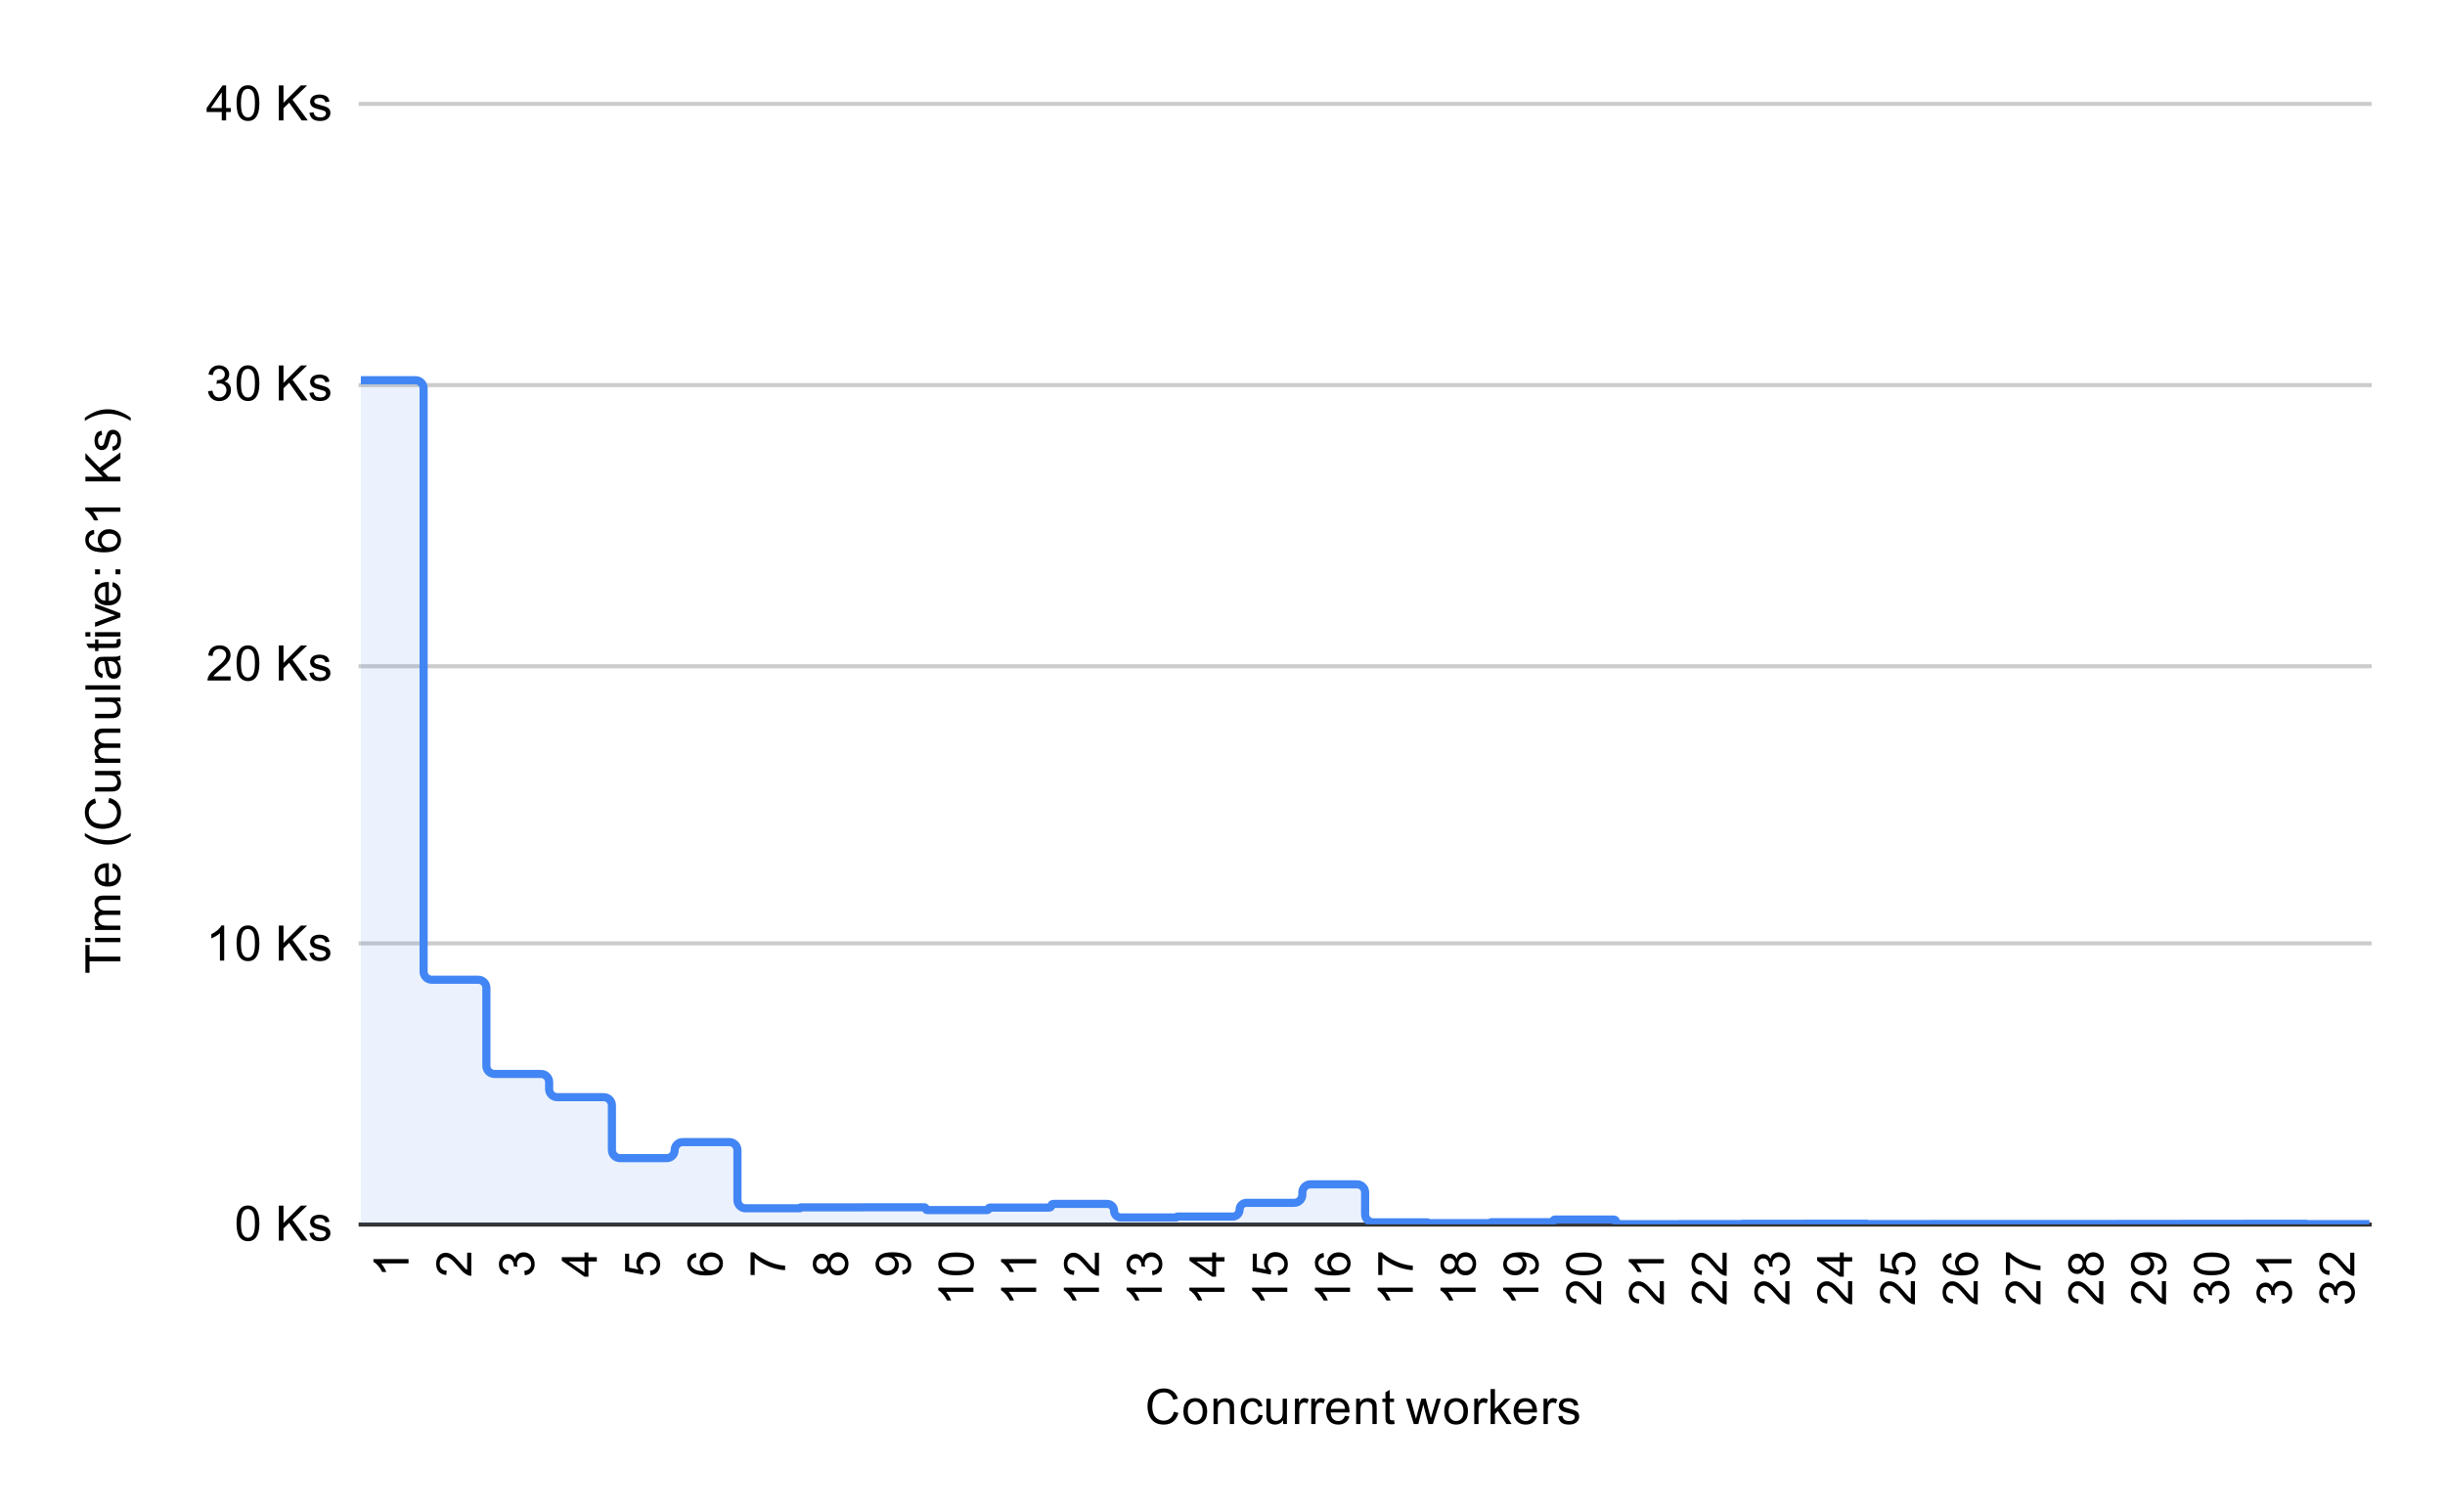 <svg version="1.1" viewBox="0.0 0.0 600.0 371.0" fill="none" stroke="none" stroke-linecap="square" stroke-miterlimit="10" width="600" height="371" xmlns:xlink="http://www.w3.org/1999/xlink" xmlns="http://www.w3.org/2000/svg"><path fill="#ffffff" d="M0 0L600.0 0L600.0 371.0L0 371.0L0 0Z" fill-rule="nonzero"/><path stroke="#333333" stroke-width="1.0" stroke-linecap="butt" d="M88.5 300.5L581.5 300.5" fill-rule="nonzero"/><path stroke="#cccccc" stroke-width="1.0" stroke-linecap="butt" d="M88.5 231.5L581.5 231.5" fill-rule="nonzero"/><path stroke="#cccccc" stroke-width="1.0" stroke-linecap="butt" d="M88.5 163.5L581.5 163.5" fill-rule="nonzero"/><path stroke="#cccccc" stroke-width="1.0" stroke-linecap="butt" d="M88.5 94.5L581.5 94.5" fill-rule="nonzero"/><path stroke="#cccccc" stroke-width="1.0" stroke-linecap="butt" d="M88.5 25.5L581.5 25.5" fill-rule="nonzero"/><clipPath id="id_0"><path d="M88.55 25.55L581.45 25.55L581.45 300.45L88.55 300.45L88.55 25.55Z" clip-rule="nonzero"/></clipPath><path fill="#4285f4" fill-opacity="0.102" clip-path="url(#id_0)" d="M88.55 93.305L101.953 93.305C103.058 93.305 103.953 94.201 103.953 95.305L103.953 238.426C103.953 239.531 104.849 240.426 105.953 240.426L117.356 240.426C118.461 240.426 119.356 241.322 119.356 242.426L119.356 261.546C119.356 262.651 120.252 263.546 121.356 263.546L132.759 263.546C133.864 263.546 134.759 264.442 134.759 265.546L134.759 267.243C134.759 268.348 135.655 269.243 136.759 269.243L148.162 269.243C149.267 269.243 150.162 270.139 150.162 271.243L150.162 282.202C150.162 283.307 151.058 284.202 152.162 284.202L163.596 284.202C164.684 284.202 165.566 283.321 165.566 282.233L165.566 282.233C165.566 281.145 166.447 280.264 167.535 280.264L178.969 280.264C180.073 280.264 180.969 281.159 180.969 282.264L180.969 294.512C180.969 295.617 181.864 296.512 182.969 296.512L196.255 296.512C196.319 296.512 196.372 296.46 196.372 296.395L196.372 296.395C196.372 296.331 196.424 296.278 196.489 296.278L211.764 296.278C211.77 296.278 211.775 296.273 211.775 296.267L211.775 296.267C211.775 296.261 211.78 296.257 211.786 296.257L226.831 296.257C227.023 296.257 227.178 296.412 227.178 296.604L227.178 296.604C227.178 296.796 227.334 296.952 227.526 296.952L242.273 296.952C242.443 296.952 242.581 296.814 242.581 296.644L242.581 296.644C242.581 296.474 242.719 296.336 242.889 296.336L257.535 296.336C257.783 296.336 257.984 296.135 257.984 295.886L257.984 295.886C257.984 295.638 258.186 295.437 258.434 295.437L271.723 295.437C272.642 295.437 273.387 296.182 273.387 297.101L273.387 297.101C273.387 298.021 274.133 298.766 275.052 298.766L288.678 298.766C288.74 298.766 288.791 298.715 288.791 298.653L288.791 298.653C288.791 298.59 288.841 298.539 288.904 298.539L302.509 298.539C303.44 298.539 304.194 297.785 304.194 296.855L304.194 296.855C304.194 295.925 304.948 295.171 305.878 295.171L317.597 295.171C318.701 295.171 319.597 294.275 319.597 293.171L319.597 292.63C319.597 291.526 320.492 290.63 321.597 290.63L333.0 290.63C334.105 290.63 335.0 291.526 335.0 292.63L335.0 297.96C335.0 299.065 335.895 299.96 337.0 299.96L350.309 299.96C350.361 299.96 350.403 300.002 350.403 300.054L350.403 300.054C350.403 300.106 350.445 300.148 350.497 300.148L365.699 300.148C365.758 300.148 365.806 300.1 365.806 300.04L365.806 300.04C365.806 299.981 365.854 299.933 365.914 299.933L380.879 299.933C381.062 299.933 381.209 299.785 381.209 299.603L381.209 299.603C381.209 299.42 381.357 299.272 381.54 299.272L396.044 299.272C396.358 299.272 396.613 299.527 396.613 299.84L396.613 299.84C396.613 300.154 396.867 300.408 397.181 300.408L411.998 300.408C412.008 300.408 412.016 300.401 412.016 300.391L412.016 300.391C412.016 300.381 412.023 300.373 412.033 300.373L427.385 300.373C427.404 300.373 427.419 300.359 427.419 300.34L427.419 300.34C427.419 300.322 427.434 300.307 427.452 300.307L442.818 300.307C442.82 300.307 442.822 300.305 442.822 300.303L442.822 300.303C442.822 300.3 442.824 300.298 442.826 300.298L458.184 300.298C458.207 300.298 458.225 300.317 458.225 300.339L458.225 300.339C458.225 300.362 458.243 300.38 458.266 300.38L473.62 300.38C473.624 300.38 473.628 300.376 473.628 300.372L473.628 300.372C473.628 300.367 473.632 300.364 473.636 300.364L489.027 300.364C489.029 300.364 489.031 300.362 489.031 300.359L489.031 300.359C489.031 300.357 489.033 300.355 489.035 300.355L504.429 300.355C504.432 300.355 504.434 300.358 504.434 300.36L504.434 300.36C504.434 300.363 504.437 300.366 504.439 300.366L519.825 300.366C519.832 300.366 519.837 300.36 519.837 300.353L519.837 300.353C519.837 300.346 519.843 300.34 519.85 300.34L535.238 300.34C535.239 300.34 535.241 300.339 535.241 300.337L535.241 300.337C535.241 300.335 535.242 300.334 535.244 300.334L550.632 300.334C550.639 300.334 550.644 300.329 550.644 300.322L550.644 300.322C550.644 300.316 550.649 300.311 550.655 300.311L566.005 300.311C566.028 300.311 566.047 300.329 566.047 300.353L566.047 300.353C566.047 300.376 566.066 300.395 566.089 300.395L581.45 300.395L581.45 300.45L88.55 300.45Z" fill-rule="nonzero"/><path stroke="#4285f4" stroke-width="2.0" stroke-linecap="butt" clip-path="url(#id_0)" d="M88.55 93.305L101.953 93.305C103.058 93.305 103.953 94.201 103.953 95.305L103.953 238.426C103.953 239.531 104.849 240.426 105.953 240.426L117.356 240.426C118.461 240.426 119.356 241.322 119.356 242.426L119.356 261.546C119.356 262.651 120.252 263.546 121.356 263.546L132.759 263.546C133.864 263.546 134.759 264.442 134.759 265.546L134.759 267.243C134.759 268.348 135.655 269.243 136.759 269.243L148.162 269.243C149.267 269.243 150.162 270.139 150.162 271.243L150.162 282.202C150.162 283.307 151.058 284.202 152.162 284.202L163.596 284.202C164.684 284.202 165.566 283.321 165.566 282.233L165.566 282.233C165.566 281.145 166.447 280.264 167.535 280.264L178.969 280.264C180.073 280.264 180.969 281.159 180.969 282.264L180.969 294.512C180.969 295.617 181.864 296.512 182.969 296.512L196.255 296.512C196.319 296.512 196.372 296.46 196.372 296.395L196.372 296.395C196.372 296.331 196.424 296.278 196.489 296.278L211.764 296.278C211.77 296.278 211.775 296.273 211.775 296.267L211.775 296.267C211.775 296.261 211.78 296.257 211.786 296.257L226.831 296.257C227.023 296.257 227.178 296.412 227.178 296.604L227.178 296.604C227.178 296.796 227.334 296.952 227.526 296.952L242.273 296.952C242.443 296.952 242.581 296.814 242.581 296.644L242.581 296.644C242.581 296.474 242.719 296.336 242.889 296.336L257.535 296.336C257.783 296.336 257.984 296.135 257.984 295.886L257.984 295.886C257.984 295.638 258.186 295.437 258.434 295.437L271.723 295.437C272.642 295.437 273.387 296.182 273.387 297.101L273.387 297.101C273.387 298.021 274.133 298.766 275.052 298.766L288.678 298.766C288.74 298.766 288.791 298.715 288.791 298.653L288.791 298.653C288.791 298.59 288.841 298.539 288.904 298.539L302.509 298.539C303.44 298.539 304.194 297.785 304.194 296.855L304.194 296.855C304.194 295.925 304.948 295.171 305.878 295.171L317.597 295.171C318.701 295.171 319.597 294.275 319.597 293.171L319.597 292.63C319.597 291.526 320.492 290.63 321.597 290.63L333.0 290.63C334.105 290.63 335.0 291.526 335.0 292.63L335.0 297.96C335.0 299.065 335.895 299.96 337.0 299.96L350.309 299.96C350.361 299.96 350.403 300.002 350.403 300.054L350.403 300.054C350.403 300.106 350.445 300.148 350.497 300.148L365.699 300.148C365.758 300.148 365.806 300.1 365.806 300.04L365.806 300.04C365.806 299.981 365.854 299.933 365.914 299.933L380.879 299.933C381.062 299.933 381.209 299.785 381.209 299.603L381.209 299.603C381.209 299.42 381.357 299.272 381.54 299.272L396.044 299.272C396.358 299.272 396.613 299.527 396.613 299.84L396.613 299.84C396.613 300.154 396.867 300.408 397.181 300.408L411.998 300.408C412.008 300.408 412.016 300.401 412.016 300.391L412.016 300.391C412.016 300.381 412.023 300.373 412.033 300.373L427.385 300.373C427.404 300.373 427.419 300.359 427.419 300.34L427.419 300.34C427.419 300.322 427.434 300.307 427.452 300.307L442.818 300.307C442.82 300.307 442.822 300.305 442.822 300.303L442.822 300.303C442.822 300.3 442.824 300.298 442.826 300.298L458.184 300.298C458.207 300.298 458.225 300.317 458.225 300.339L458.225 300.339C458.225 300.362 458.243 300.38 458.266 300.38L473.62 300.38C473.624 300.38 473.628 300.376 473.628 300.372L473.628 300.372C473.628 300.367 473.632 300.364 473.636 300.364L489.027 300.364C489.029 300.364 489.031 300.362 489.031 300.359L489.031 300.359C489.031 300.357 489.033 300.355 489.035 300.355L504.429 300.355C504.432 300.355 504.434 300.358 504.434 300.36L504.434 300.36C504.434 300.363 504.437 300.366 504.439 300.366L519.825 300.366C519.832 300.366 519.837 300.36 519.837 300.353L519.837 300.353C519.837 300.346 519.843 300.34 519.85 300.34L535.238 300.34C535.239 300.34 535.241 300.339 535.241 300.337L535.241 300.337C535.241 300.335 535.242 300.334 535.244 300.334L550.632 300.334C550.639 300.334 550.644 300.329 550.644 300.322L550.644 300.322C550.644 300.316 550.649 300.311 550.655 300.311L566.005 300.311C566.028 300.311 566.047 300.329 566.047 300.353L566.047 300.353C566.047 300.376 566.066 300.395 566.089 300.395L581.45 300.395" fill-rule="nonzero"/><path fill="#000000" fill-opacity="0.0" clip-path="url(#id_0)" d="M99.252 93.305C99.252 94.962 97.908 96.305 96.252 96.305C94.595 96.305 93.252 94.962 93.252 93.305C93.252 91.649 94.595 90.305 96.252 90.305C97.908 90.305 99.252 91.649 99.252 93.305Z" fill-rule="nonzero"/><path fill="#000000" fill-opacity="0.0" clip-path="url(#id_0)" d="M114.655 240.426C114.655 242.083 113.312 243.426 111.655 243.426C109.998 243.426 108.655 242.083 108.655 240.426C108.655 238.769 109.998 237.426 111.655 237.426C113.312 237.426 114.655 238.769 114.655 240.426Z" fill-rule="nonzero"/><path fill="#000000" fill-opacity="0.0" clip-path="url(#id_0)" d="M130.058 263.546C130.058 265.203 128.715 266.546 127.058 266.546C125.401 266.546 124.058 265.203 124.058 263.546C124.058 261.889 125.401 260.546 127.058 260.546C128.715 260.546 130.058 261.889 130.058 263.546Z" fill-rule="nonzero"/><path fill="#000000" fill-opacity="0.0" clip-path="url(#id_0)" d="M145.461 269.243C145.461 270.9 144.118 272.243 142.461 272.243C140.804 272.243 139.461 270.9 139.461 269.243C139.461 267.586 140.804 266.243 142.461 266.243C144.118 266.243 145.461 267.586 145.461 269.243Z" fill-rule="nonzero"/><path fill="#000000" fill-opacity="0.0" clip-path="url(#id_0)" d="M160.864 284.202C160.864 285.859 159.521 287.202 157.864 287.202C156.207 287.202 154.864 285.859 154.864 284.202C154.864 282.546 156.207 281.202 157.864 281.202C159.521 281.202 160.864 282.546 160.864 284.202Z" fill-rule="nonzero"/><path fill="#000000" fill-opacity="0.0" clip-path="url(#id_0)" d="M176.267 280.264C176.267 281.921 174.924 283.264 173.267 283.264C171.61 283.264 170.267 281.921 170.267 280.264C170.267 278.607 171.61 277.264 173.267 277.264C174.924 277.264 176.267 278.607 176.267 280.264Z" fill-rule="nonzero"/><path fill="#000000" fill-opacity="0.0" clip-path="url(#id_0)" d="M191.67 296.512C191.67 298.169 190.327 299.512 188.67 299.512C187.013 299.512 185.67 298.169 185.67 296.512C185.67 294.856 187.013 293.512 188.67 293.512C190.327 293.512 191.67 294.856 191.67 296.512Z" fill-rule="nonzero"/><path fill="#000000" fill-opacity="0.0" clip-path="url(#id_0)" d="M207.073 296.278C207.073 297.935 205.73 299.278 204.073 299.278C202.417 299.278 201.073 297.935 201.073 296.278C201.073 294.621 202.417 293.278 204.073 293.278C205.73 293.278 207.073 294.621 207.073 296.278Z" fill-rule="nonzero"/><path fill="#000000" fill-opacity="0.0" clip-path="url(#id_0)" d="M222.477 296.257C222.477 297.913 221.133 299.257 219.477 299.257C217.82 299.257 216.477 297.913 216.477 296.257C216.477 294.6 217.82 293.257 219.477 293.257C221.133 293.257 222.477 294.6 222.477 296.257Z" fill-rule="nonzero"/><path fill="#000000" fill-opacity="0.0" clip-path="url(#id_0)" d="M237.88 296.952C237.88 298.609 236.537 299.952 234.88 299.952C233.223 299.952 231.88 298.609 231.88 296.952C231.88 295.295 233.223 293.952 234.88 293.952C236.537 293.952 237.88 295.295 237.88 296.952Z" fill-rule="nonzero"/><path fill="#000000" fill-opacity="0.0" clip-path="url(#id_0)" d="M253.283 296.336C253.283 297.993 251.94 299.336 250.283 299.336C248.626 299.336 247.283 297.993 247.283 296.336C247.283 294.679 248.626 293.336 250.283 293.336C251.94 293.336 253.283 294.679 253.283 296.336Z" fill-rule="nonzero"/><path fill="#000000" fill-opacity="0.0" clip-path="url(#id_0)" d="M268.686 295.437C268.686 297.094 267.343 298.437 265.686 298.437C264.029 298.437 262.686 297.094 262.686 295.437C262.686 293.78 264.029 292.437 265.686 292.437C267.343 292.437 268.686 293.78 268.686 295.437Z" fill-rule="nonzero"/><path fill="#000000" fill-opacity="0.0" clip-path="url(#id_0)" d="M284.089 298.766C284.089 300.423 282.746 301.766 281.089 301.766C279.432 301.766 278.089 300.423 278.089 298.766C278.089 297.109 279.432 295.766 281.089 295.766C282.746 295.766 284.089 297.109 284.089 298.766Z" fill-rule="nonzero"/><path fill="#000000" fill-opacity="0.0" clip-path="url(#id_0)" d="M299.492 298.539C299.492 300.196 298.149 301.539 296.492 301.539C294.835 301.539 293.492 300.196 293.492 298.539C293.492 296.883 294.835 295.539 296.492 295.539C298.149 295.539 299.492 296.883 299.492 298.539Z" fill-rule="nonzero"/><path fill="#000000" fill-opacity="0.0" clip-path="url(#id_0)" d="M314.895 295.171C314.895 296.827 313.552 298.171 311.895 298.171C310.238 298.171 308.895 296.827 308.895 295.171C308.895 293.514 310.238 292.171 311.895 292.171C313.552 292.171 314.895 293.514 314.895 295.171Z" fill-rule="nonzero"/><path fill="#000000" fill-opacity="0.0" clip-path="url(#id_0)" d="M330.298 290.63C330.298 292.287 328.955 293.63 327.298 293.63C325.642 293.63 324.298 292.287 324.298 290.63C324.298 288.973 325.642 287.63 327.298 287.63C328.955 287.63 330.298 288.973 330.298 290.63Z" fill-rule="nonzero"/><path fill="#000000" fill-opacity="0.0" clip-path="url(#id_0)" d="M345.702 299.96C345.702 301.617 344.358 302.96 342.702 302.96C341.045 302.96 339.702 301.617 339.702 299.96C339.702 298.304 341.045 296.96 342.702 296.96C344.358 296.96 345.702 298.304 345.702 299.96Z" fill-rule="nonzero"/><path fill="#000000" fill-opacity="0.0" clip-path="url(#id_0)" d="M361.105 300.148C361.105 301.805 359.762 303.148 358.105 303.148C356.448 303.148 355.105 301.805 355.105 300.148C355.105 298.491 356.448 297.148 358.105 297.148C359.762 297.148 361.105 298.491 361.105 300.148Z" fill-rule="nonzero"/><path fill="#000000" fill-opacity="0.0" clip-path="url(#id_0)" d="M376.508 299.933C376.508 301.59 375.165 302.933 373.508 302.933C371.851 302.933 370.508 301.59 370.508 299.933C370.508 298.276 371.851 296.933 373.508 296.933C375.165 296.933 376.508 298.276 376.508 299.933Z" fill-rule="nonzero"/><path fill="#000000" fill-opacity="0.0" clip-path="url(#id_0)" d="M391.911 299.272C391.911 300.929 390.568 302.272 388.911 302.272C387.254 302.272 385.911 300.929 385.911 299.272C385.911 297.615 387.254 296.272 388.911 296.272C390.568 296.272 391.911 297.615 391.911 299.272Z" fill-rule="nonzero"/><path fill="#000000" fill-opacity="0.0" clip-path="url(#id_0)" d="M407.314 300.408C407.314 302.065 405.971 303.408 404.314 303.408C402.657 303.408 401.314 302.065 401.314 300.408C401.314 298.752 402.657 297.408 404.314 297.408C405.971 297.408 407.314 298.752 407.314 300.408Z" fill-rule="nonzero"/><path fill="#000000" fill-opacity="0.0" clip-path="url(#id_0)" d="M422.717 300.373C422.717 302.03 421.374 303.373 419.717 303.373C418.06 303.373 416.717 302.03 416.717 300.373C416.717 298.717 418.06 297.373 419.717 297.373C421.374 297.373 422.717 298.717 422.717 300.373Z" fill-rule="nonzero"/><path fill="#000000" fill-opacity="0.0" clip-path="url(#id_0)" d="M438.12 300.307C438.12 301.964 436.777 303.307 435.12 303.307C433.463 303.307 432.12 301.964 432.12 300.307C432.12 298.65 433.463 297.307 435.12 297.307C436.777 297.307 438.12 298.65 438.12 300.307Z" fill-rule="nonzero"/><path fill="#000000" fill-opacity="0.0" clip-path="url(#id_0)" d="M453.523 300.298C453.523 301.955 452.18 303.298 450.523 303.298C448.867 303.298 447.523 301.955 447.523 300.298C447.523 298.641 448.867 297.298 450.523 297.298C452.18 297.298 453.523 298.641 453.523 300.298Z" fill-rule="nonzero"/><path fill="#000000" fill-opacity="0.0" clip-path="url(#id_0)" d="M468.927 300.38C468.927 302.037 467.583 303.38 465.927 303.38C464.27 303.38 462.927 302.037 462.927 300.38C462.927 298.723 464.27 297.38 465.927 297.38C467.583 297.38 468.927 298.723 468.927 300.38Z" fill-rule="nonzero"/><path fill="#000000" fill-opacity="0.0" clip-path="url(#id_0)" d="M484.33 300.364C484.33 302.02 482.987 303.364 481.33 303.364C479.673 303.364 478.33 302.02 478.33 300.364C478.33 298.707 479.673 297.364 481.33 297.364C482.987 297.364 484.33 298.707 484.33 300.364Z" fill-rule="nonzero"/><path fill="#000000" fill-opacity="0.0" clip-path="url(#id_0)" d="M499.733 300.355C499.733 302.012 498.39 303.355 496.733 303.355C495.076 303.355 493.733 302.012 493.733 300.355C493.733 298.699 495.076 297.355 496.733 297.355C498.39 297.355 499.733 298.699 499.733 300.355Z" fill-rule="nonzero"/><path fill="#000000" fill-opacity="0.0" clip-path="url(#id_0)" d="M515.136 300.366C515.136 302.022 513.793 303.366 512.136 303.366C510.479 303.366 509.136 302.022 509.136 300.366C509.136 298.709 510.479 297.366 512.136 297.366C513.793 297.366 515.136 298.709 515.136 300.366Z" fill-rule="nonzero"/><path fill="#000000" fill-opacity="0.0" clip-path="url(#id_0)" d="M530.539 300.34C530.539 301.997 529.196 303.34 527.539 303.34C525.882 303.34 524.539 301.997 524.539 300.34C524.539 298.683 525.882 297.34 527.539 297.34C529.196 297.34 530.539 298.683 530.539 300.34Z" fill-rule="nonzero"/><path fill="#000000" fill-opacity="0.0" clip-path="url(#id_0)" d="M545.942 300.334C545.942 301.991 544.599 303.334 542.942 303.334C541.285 303.334 539.942 301.991 539.942 300.334C539.942 298.677 541.285 297.334 542.942 297.334C544.599 297.334 545.942 298.677 545.942 300.334Z" fill-rule="nonzero"/><path fill="#000000" fill-opacity="0.0" clip-path="url(#id_0)" d="M561.345 300.311C561.345 301.967 560.002 303.311 558.345 303.311C556.688 303.311 555.345 301.967 555.345 300.311C555.345 298.654 556.688 297.311 558.345 297.311C560.002 297.311 561.345 298.654 561.345 300.311Z" fill-rule="nonzero"/><path fill="#000000" fill-opacity="0.0" clip-path="url(#id_0)" d="M576.748 300.395C576.748 302.052 575.405 303.395 573.748 303.395C572.092 303.395 570.748 302.052 570.748 300.395C570.748 298.738 572.092 297.395 573.748 297.395C575.405 297.395 576.748 298.738 576.748 300.395Z" fill-rule="nonzero"/><path fill="#000000" d="M288.062 346.434L289.188 346.731Q288.828 348.122 287.906 348.856Q286.984 349.591 285.641 349.591Q284.25 349.591 283.375 349.028Q282.5 348.466 282.047 347.403Q281.594 346.325 281.594 345.091Q281.594 343.747 282.109 342.747Q282.625 341.747 283.562 341.231Q284.516 340.716 285.656 340.716Q286.938 340.716 287.812 341.372Q288.703 342.028 289.047 343.216L287.922 343.481Q287.625 342.544 287.047 342.122Q286.484 341.684 285.625 341.684Q284.641 341.684 283.969 342.169Q283.312 342.637 283.031 343.434Q282.766 344.231 282.766 345.091Q282.766 346.184 283.078 346.997Q283.406 347.809 284.078 348.216Q284.75 348.622 285.547 348.622Q286.5 348.622 287.156 348.075Q287.828 347.528 288.062 346.434ZM290.406 346.341Q290.406 344.606 291.359 343.778Q292.156 343.091 293.312 343.091Q294.594 343.091 295.406 343.934Q296.234 344.762 296.234 346.247Q296.234 347.45 295.875 348.137Q295.516 348.825 294.812 349.216Q294.125 349.591 293.312 349.591Q292.016 349.591 291.203 348.762Q290.406 347.919 290.406 346.341ZM291.484 346.341Q291.484 347.528 292.0 348.122Q292.531 348.716 293.312 348.716Q294.109 348.716 294.625 348.122Q295.141 347.528 295.141 346.309Q295.141 345.153 294.609 344.559Q294.094 343.966 293.312 343.966Q292.531 343.966 292.0 344.559Q291.484 345.137 291.484 346.341ZM297.797 349.45L297.797 343.231L298.734 343.231L298.734 344.106Q299.422 343.091 300.719 343.091Q301.281 343.091 301.75 343.294Q302.234 343.497 302.469 343.825Q302.703 344.153 302.797 344.591Q302.844 344.887 302.844 345.622L302.844 349.45L301.797 349.45L301.797 345.669Q301.797 345.012 301.672 344.7Q301.547 344.387 301.234 344.2Q300.922 343.997 300.5 343.997Q299.828 343.997 299.328 344.434Q298.844 344.856 298.844 346.044L298.844 349.45L297.797 349.45ZM308.859 347.169L309.891 347.309Q309.719 348.372 309.016 348.981Q308.312 349.591 307.297 349.591Q306.016 349.591 305.234 348.762Q304.469 347.919 304.469 346.356Q304.469 345.356 304.797 344.606Q305.141 343.841 305.812 343.466Q306.5 343.091 307.312 343.091Q308.312 343.091 308.953 343.606Q309.609 344.106 309.797 345.059L308.766 345.216Q308.625 344.591 308.25 344.278Q307.875 343.95 307.344 343.95Q306.547 343.95 306.047 344.528Q305.547 345.091 305.547 346.325Q305.547 347.591 306.031 348.153Q306.516 348.716 307.281 348.716Q307.906 348.716 308.312 348.341Q308.734 347.966 308.859 347.169ZM314.875 349.45L314.875 348.528Q314.141 349.591 312.891 349.591Q312.344 349.591 311.859 349.387Q311.391 349.169 311.156 348.856Q310.922 348.528 310.828 348.059Q310.766 347.762 310.766 347.075L310.766 343.231L311.828 343.231L311.828 346.684Q311.828 347.497 311.891 347.794Q311.984 348.2 312.297 348.45Q312.625 348.684 313.109 348.684Q313.578 348.684 313.984 348.45Q314.406 348.2 314.578 347.778Q314.766 347.356 314.766 346.559L314.766 343.231L315.812 343.231L315.812 349.45L314.875 349.45ZM317.781 349.45L317.781 343.231L318.734 343.231L318.734 344.169Q319.094 343.512 319.391 343.309Q319.703 343.091 320.078 343.091Q320.609 343.091 321.156 343.419L320.797 344.403Q320.406 344.169 320.031 344.169Q319.672 344.169 319.391 344.387Q319.125 344.591 319.016 344.966Q318.828 345.528 318.828 346.184L318.828 349.45L317.781 349.45ZM321.781 349.45L321.781 343.231L322.734 343.231L322.734 344.169Q323.094 343.512 323.391 343.309Q323.703 343.091 324.078 343.091Q324.609 343.091 325.156 343.419L324.797 344.403Q324.406 344.169 324.031 344.169Q323.672 344.169 323.391 344.387Q323.125 344.591 323.016 344.966Q322.828 345.528 322.828 346.184L322.828 349.45L321.781 349.45ZM330.047 347.45L331.141 347.575Q330.891 348.528 330.188 349.059Q329.484 349.591 328.406 349.591Q327.047 349.591 326.234 348.747Q325.438 347.903 325.438 346.387Q325.438 344.825 326.25 343.966Q327.062 343.091 328.344 343.091Q329.594 343.091 330.375 343.934Q331.172 344.778 331.172 346.325Q331.172 346.419 331.172 346.606L326.531 346.606Q326.594 347.637 327.109 348.184Q327.625 348.716 328.406 348.716Q328.984 348.716 329.391 348.419Q329.812 348.106 330.047 347.45ZM326.594 345.747L330.062 345.747Q330.0 344.95 329.672 344.559Q329.156 343.95 328.359 343.95Q327.625 343.95 327.125 344.434Q326.641 344.919 326.594 345.747ZM332.797 349.45L332.797 343.231L333.734 343.231L333.734 344.106Q334.422 343.091 335.719 343.091Q336.281 343.091 336.75 343.294Q337.234 343.497 337.469 343.825Q337.703 344.153 337.797 344.591Q337.844 344.887 337.844 345.622L337.844 349.45L336.797 349.45L336.797 345.669Q336.797 345.012 336.672 344.7Q336.547 344.387 336.234 344.2Q335.922 343.997 335.5 343.997Q334.828 343.997 334.328 344.434Q333.844 344.856 333.844 346.044L333.844 349.45L332.797 349.45ZM342.094 348.512L342.25 349.434Q341.797 349.528 341.453 349.528Q340.875 349.528 340.562 349.356Q340.25 349.169 340.109 348.872Q339.984 348.575 339.984 347.622L339.984 344.044L339.219 344.044L339.219 343.231L339.984 343.231L339.984 341.684L341.031 341.059L341.031 343.231L342.094 343.231L342.094 344.044L341.031 344.044L341.031 347.684Q341.031 348.137 341.078 348.262Q341.141 348.387 341.266 348.466Q341.391 348.544 341.625 348.544Q341.812 348.544 342.094 348.512ZM346.938 349.45L345.031 343.231L346.125 343.231L347.109 346.825L347.484 348.153Q347.516 348.059 347.812 346.872L348.797 343.231L349.875 343.231L350.812 346.841L351.125 348.028L351.484 346.825L352.547 343.231L353.578 343.231L351.625 349.45L350.531 349.45L349.547 345.716L349.297 344.669L348.047 349.45L346.938 349.45ZM354.406 346.341Q354.406 344.606 355.359 343.778Q356.156 343.091 357.312 343.091Q358.594 343.091 359.406 343.934Q360.234 344.762 360.234 346.247Q360.234 347.45 359.875 348.137Q359.516 348.825 358.812 349.216Q358.125 349.591 357.312 349.591Q356.016 349.591 355.203 348.762Q354.406 347.919 354.406 346.341ZM355.484 346.341Q355.484 347.528 356.0 348.122Q356.531 348.716 357.312 348.716Q358.109 348.716 358.625 348.122Q359.141 347.528 359.141 346.309Q359.141 345.153 358.609 344.559Q358.094 343.966 357.312 343.966Q356.531 343.966 356.0 344.559Q355.484 345.137 355.484 346.341ZM361.781 349.45L361.781 343.231L362.734 343.231L362.734 344.169Q363.094 343.512 363.391 343.309Q363.703 343.091 364.078 343.091Q364.609 343.091 365.156 343.419L364.797 344.403Q364.406 344.169 364.031 344.169Q363.672 344.169 363.391 344.387Q363.125 344.591 363.016 344.966Q362.828 345.528 362.828 346.184L362.828 349.45L361.781 349.45ZM365.797 349.45L365.797 340.856L366.859 340.856L366.859 345.762L369.344 343.231L370.719 343.231L368.328 345.528L370.953 349.45L369.656 349.45L367.594 346.262L366.859 346.981L366.859 349.45L365.797 349.45ZM376.047 347.45L377.141 347.575Q376.891 348.528 376.188 349.059Q375.484 349.591 374.406 349.591Q373.047 349.591 372.234 348.747Q371.438 347.903 371.438 346.387Q371.438 344.825 372.25 343.966Q373.062 343.091 374.344 343.091Q375.594 343.091 376.375 343.934Q377.172 344.778 377.172 346.325Q377.172 346.419 377.172 346.606L372.531 346.606Q372.594 347.637 373.109 348.184Q373.625 348.716 374.406 348.716Q374.984 348.716 375.391 348.419Q375.812 348.106 376.047 347.45ZM372.594 345.747L376.062 345.747Q376.0 344.95 375.672 344.559Q375.156 343.95 374.359 343.95Q373.625 343.95 373.125 344.434Q372.641 344.919 372.594 345.747ZM378.781 349.45L378.781 343.231L379.734 343.231L379.734 344.169Q380.094 343.512 380.391 343.309Q380.703 343.091 381.078 343.091Q381.609 343.091 382.156 343.419L381.797 344.403Q381.406 344.169 381.031 344.169Q380.672 344.169 380.391 344.387Q380.125 344.591 380.016 344.966Q379.828 345.528 379.828 346.184L379.828 349.45L378.781 349.45ZM382.375 347.591L383.406 347.434Q383.5 348.059 383.891 348.387Q384.297 348.716 385.031 348.716Q385.75 348.716 386.094 348.434Q386.453 348.137 386.453 347.731Q386.453 347.372 386.141 347.169Q385.922 347.028 385.062 346.809Q383.906 346.512 383.453 346.309Q383.016 346.091 382.781 345.716Q382.547 345.341 382.547 344.872Q382.547 344.466 382.734 344.106Q382.922 343.747 383.25 343.512Q383.5 343.341 383.922 343.216Q384.344 343.091 384.844 343.091Q385.562 343.091 386.109 343.309Q386.672 343.512 386.938 343.872Q387.203 344.231 387.297 344.825L386.266 344.966Q386.203 344.497 385.859 344.231Q385.531 343.95 384.906 343.95Q384.188 343.95 383.875 344.2Q383.562 344.434 383.562 344.762Q383.562 344.966 383.688 345.122Q383.828 345.294 384.094 345.403Q384.25 345.466 385.031 345.669Q386.156 345.981 386.594 346.169Q387.031 346.356 387.281 346.716Q387.531 347.075 387.531 347.622Q387.531 348.153 387.219 348.622Q386.922 349.075 386.344 349.341Q385.766 349.591 385.031 349.591Q383.812 349.591 383.172 349.091Q382.547 348.575 382.375 347.591Z" fill-rule="nonzero"/><path fill="#000000" d="M29.55 235.891L21.972 235.891L21.972 238.719L20.956 238.719L20.956 231.906L21.972 231.906L21.972 234.75L29.55 234.75L29.55 235.891ZM22.175 231.203L20.956 231.203L20.956 230.141L22.175 230.141L22.175 231.203ZM29.55 231.203L23.331 231.203L23.331 230.141L29.55 230.141L29.55 231.203ZM29.55 228.203L23.331 228.203L23.331 227.266L24.206 227.266Q23.738 226.969 23.472 226.484Q23.191 226.0 23.191 225.375Q23.191 224.688 23.472 224.25Q23.753 223.797 24.269 223.625Q23.191 222.875 23.191 221.703Q23.191 220.766 23.706 220.281Q24.206 219.781 25.284 219.781L29.55 219.781L29.55 220.828L25.628 220.828Q25.003 220.828 24.722 220.938Q24.441 221.031 24.269 221.297Q24.097 221.562 24.097 221.938Q24.097 222.594 24.534 223.031Q24.972 223.453 25.941 223.453L29.55 223.453L29.55 224.516L25.503 224.516Q24.8 224.516 24.456 224.781Q24.097 225.031 24.097 225.609Q24.097 226.062 24.331 226.438Q24.566 226.812 25.019 226.984Q25.472 227.156 26.316 227.156L29.55 227.156L29.55 228.203ZM27.55 212.953L27.675 211.859Q28.628 212.109 29.159 212.812Q29.691 213.516 29.691 214.594Q29.691 215.953 28.847 216.766Q28.003 217.562 26.488 217.562Q24.925 217.562 24.066 216.75Q23.191 215.938 23.191 214.656Q23.191 213.406 24.034 212.625Q24.878 211.828 26.425 211.828Q26.519 211.828 26.706 211.828L26.706 216.469Q27.738 216.406 28.284 215.891Q28.816 215.375 28.816 214.594Q28.816 214.016 28.519 213.609Q28.206 213.188 27.55 212.953ZM25.847 216.406L25.847 212.938Q25.05 213.0 24.659 213.328Q24.05 213.844 24.05 214.641Q24.05 215.375 24.534 215.875Q25.019 216.359 25.847 216.406ZM32.081 205.188Q30.972 206.062 29.503 206.672Q28.019 207.266 26.441 207.266Q25.05 207.266 23.769 206.828Q22.284 206.297 20.816 205.188L20.816 204.438Q22.034 205.141 22.55 205.375Q23.363 205.734 24.238 205.938Q25.331 206.188 26.441 206.188Q29.269 206.188 32.081 204.438L32.081 205.188ZM26.534 196.938L26.831 195.812Q28.222 196.172 28.956 197.094Q29.691 198.016 29.691 199.359Q29.691 200.75 29.128 201.625Q28.566 202.5 27.503 202.953Q26.425 203.406 25.191 203.406Q23.847 203.406 22.847 202.891Q21.847 202.375 21.331 201.438Q20.816 200.484 20.816 199.344Q20.816 198.062 21.472 197.188Q22.128 196.297 23.316 195.953L23.581 197.078Q22.644 197.375 22.222 197.953Q21.784 198.516 21.784 199.375Q21.784 200.359 22.269 201.031Q22.738 201.688 23.534 201.969Q24.331 202.234 25.191 202.234Q26.284 202.234 27.097 201.922Q27.909 201.594 28.316 200.922Q28.722 200.25 28.722 199.453Q28.722 198.5 28.175 197.844Q27.628 197.172 26.534 196.938ZM29.55 190.125L28.628 190.125Q29.691 190.859 29.691 192.109Q29.691 192.656 29.488 193.141Q29.269 193.609 28.956 193.844Q28.628 194.078 28.159 194.172Q27.863 194.234 27.175 194.234L23.331 194.234L23.331 193.172L26.784 193.172Q27.597 193.172 27.894 193.109Q28.3 193.016 28.55 192.703Q28.784 192.375 28.784 191.891Q28.784 191.422 28.55 191.016Q28.3 190.594 27.878 190.422Q27.456 190.234 26.659 190.234L23.331 190.234L23.331 189.188L29.55 189.188L29.55 190.125ZM29.55 187.203L23.331 187.203L23.331 186.266L24.206 186.266Q23.738 185.969 23.472 185.484Q23.191 185.0 23.191 184.375Q23.191 183.688 23.472 183.25Q23.753 182.797 24.269 182.625Q23.191 181.875 23.191 180.703Q23.191 179.766 23.706 179.281Q24.206 178.781 25.284 178.781L29.55 178.781L29.55 179.828L25.628 179.828Q25.003 179.828 24.722 179.938Q24.441 180.031 24.269 180.297Q24.097 180.562 24.097 180.938Q24.097 181.594 24.534 182.031Q24.972 182.453 25.941 182.453L29.55 182.453L29.55 183.516L25.503 183.516Q24.8 183.516 24.456 183.781Q24.097 184.031 24.097 184.609Q24.097 185.062 24.331 185.438Q24.566 185.812 25.019 185.984Q25.472 186.156 26.316 186.156L29.55 186.156L29.55 187.203ZM29.55 172.125L28.628 172.125Q29.691 172.859 29.691 174.109Q29.691 174.656 29.488 175.141Q29.269 175.609 28.956 175.844Q28.628 176.078 28.159 176.172Q27.863 176.234 27.175 176.234L23.331 176.234L23.331 175.172L26.784 175.172Q27.597 175.172 27.894 175.109Q28.3 175.016 28.55 174.703Q28.784 174.375 28.784 173.891Q28.784 173.422 28.55 173.016Q28.3 172.594 27.878 172.422Q27.456 172.234 26.659 172.234L23.331 172.234L23.331 171.188L29.55 171.188L29.55 172.125ZM29.55 169.234L20.956 169.234L20.956 168.172L29.55 168.172L29.55 169.234ZM28.784 162.141Q29.284 162.734 29.488 163.281Q29.691 163.812 29.691 164.438Q29.691 165.469 29.191 166.016Q28.691 166.562 27.909 166.562Q27.456 166.562 27.081 166.359Q26.691 166.156 26.472 165.812Q26.238 165.469 26.128 165.047Q26.034 164.75 25.956 164.109Q25.816 162.844 25.597 162.234Q25.378 162.234 25.331 162.234Q24.675 162.234 24.409 162.531Q24.066 162.938 24.066 163.734Q24.066 164.469 24.331 164.828Q24.581 165.188 25.238 165.359L25.097 166.391Q24.441 166.25 24.034 165.922Q23.628 165.594 23.409 164.984Q23.191 164.375 23.191 163.578Q23.191 162.781 23.378 162.281Q23.566 161.781 23.847 161.547Q24.128 161.312 24.566 161.219Q24.831 161.172 25.534 161.172L26.941 161.172Q28.409 161.172 28.8 161.109Q29.191 161.031 29.55 160.828L29.55 161.938Q29.222 162.094 28.784 162.141ZM26.425 162.234Q26.659 162.812 26.831 163.953Q26.925 164.609 27.05 164.875Q27.159 165.141 27.378 165.297Q27.597 165.438 27.878 165.438Q28.3 165.438 28.581 165.125Q28.863 164.797 28.863 164.188Q28.863 163.578 28.597 163.109Q28.331 162.625 27.863 162.406Q27.503 162.234 26.816 162.234L26.425 162.234ZM28.613 156.906L29.534 156.75Q29.628 157.203 29.628 157.547Q29.628 158.125 29.456 158.438Q29.269 158.75 28.972 158.891Q28.675 159.016 27.722 159.016L24.144 159.016L24.144 159.781L23.331 159.781L23.331 159.016L21.784 159.016L21.159 157.969L23.331 157.969L23.331 156.906L24.144 156.906L24.144 157.969L27.784 157.969Q28.238 157.969 28.363 157.922Q28.488 157.859 28.566 157.734Q28.644 157.609 28.644 157.375Q28.644 157.188 28.613 156.906ZM22.175 156.203L20.956 156.203L20.956 155.141L22.175 155.141L22.175 156.203ZM29.55 156.203L23.331 156.203L23.331 155.141L29.55 155.141L29.55 156.203ZM29.55 151.484L23.331 153.844L23.331 152.734L27.05 151.391Q27.659 151.188 28.3 151.0Q27.816 150.859 27.128 150.609L23.331 149.219L23.331 148.141L29.55 150.5L29.55 151.484ZM27.55 143.953L27.675 142.859Q28.628 143.109 29.159 143.812Q29.691 144.516 29.691 145.594Q29.691 146.953 28.847 147.766Q28.003 148.562 26.488 148.562Q24.925 148.562 24.066 147.75Q23.191 146.938 23.191 145.656Q23.191 144.406 24.034 143.625Q24.878 142.828 26.425 142.828Q26.519 142.828 26.706 142.828L26.706 147.469Q27.738 147.406 28.284 146.891Q28.816 146.375 28.816 145.594Q28.816 145.016 28.519 144.609Q28.206 144.188 27.55 143.953ZM25.847 147.406L25.847 143.938Q25.05 144.0 24.659 144.328Q24.05 144.844 24.05 145.641Q24.05 146.375 24.534 146.875Q25.019 147.359 25.847 147.406ZM24.534 140.922L23.331 140.922L23.331 139.719L24.534 139.719L24.534 140.922ZM29.55 140.922L28.347 140.922L28.347 139.719L29.55 139.719L29.55 140.922ZM23.066 130.031L23.144 131.078Q22.519 131.219 22.238 131.469Q21.784 131.906 21.784 132.531Q21.784 133.031 22.066 133.422Q22.441 133.906 23.144 134.203Q23.831 134.484 25.113 134.5Q24.534 134.125 24.253 133.578Q23.972 133.016 23.972 132.406Q23.972 131.359 24.753 130.625Q25.534 129.875 26.753 129.875Q27.566 129.875 28.269 130.234Q28.956 130.578 29.331 131.188Q29.691 131.797 29.691 132.562Q29.691 133.891 28.722 134.719Q27.753 135.547 25.534 135.547Q23.034 135.547 21.909 134.625Q20.925 133.828 20.925 132.469Q20.925 131.453 21.503 130.812Q22.066 130.156 23.066 130.031ZM26.769 134.328Q27.316 134.328 27.816 134.109Q28.3 133.875 28.566 133.469Q28.831 133.047 28.831 132.578Q28.831 131.922 28.3 131.438Q27.753 130.953 26.831 130.953Q25.941 130.953 25.425 131.438Q24.909 131.906 24.909 132.625Q24.909 133.344 25.425 133.844Q25.941 134.328 26.769 134.328ZM29.55 124.531L29.55 125.578L22.831 125.578Q23.191 125.969 23.566 126.594Q23.925 127.203 24.097 127.688L23.081 127.688Q22.659 126.812 22.081 126.156Q21.488 125.484 20.925 125.203L20.925 124.531L29.55 124.531ZM29.55 118.125L20.956 118.125L20.956 116.984L25.222 116.984L20.956 112.719L20.956 111.172L24.441 114.781L29.55 111.016L29.55 112.516L25.206 115.578L26.566 116.984L29.55 116.984L29.55 118.125ZM27.691 110.625L27.534 109.594Q28.159 109.5 28.488 109.109Q28.816 108.703 28.816 107.969Q28.816 107.25 28.534 106.906Q28.238 106.547 27.831 106.547Q27.472 106.547 27.269 106.859Q27.128 107.078 26.909 107.938Q26.613 109.094 26.409 109.547Q26.191 109.984 25.816 110.219Q25.441 110.453 24.972 110.453Q24.566 110.453 24.206 110.266Q23.847 110.078 23.613 109.75Q23.441 109.5 23.316 109.078Q23.191 108.656 23.191 108.156Q23.191 107.438 23.409 106.891Q23.613 106.328 23.972 106.062Q24.331 105.797 24.925 105.703L25.066 106.734Q24.597 106.797 24.331 107.141Q24.05 107.469 24.05 108.094Q24.05 108.812 24.3 109.125Q24.534 109.438 24.863 109.438Q25.066 109.438 25.222 109.312Q25.394 109.172 25.503 108.906Q25.566 108.75 25.769 107.969Q26.081 106.844 26.269 106.406Q26.456 105.969 26.816 105.719Q27.175 105.469 27.722 105.469Q28.253 105.469 28.722 105.781Q29.175 106.078 29.441 106.656Q29.691 107.234 29.691 107.969Q29.691 109.188 29.191 109.828Q28.675 110.453 27.691 110.625ZM32.081 102.516L32.081 103.266Q29.269 101.516 26.441 101.516Q25.347 101.516 24.253 101.766Q23.378 101.969 22.566 102.328Q22.05 102.562 20.816 103.266L20.816 102.516Q22.284 101.422 23.769 100.891Q25.05 100.438 26.441 100.438Q28.019 100.438 29.503 101.047Q30.972 101.656 32.081 102.516Z" fill-rule="nonzero"/><path fill="#000000" d="M58.05 300.216Q58.05 298.684 58.362 297.762Q58.675 296.825 59.284 296.325Q59.909 295.825 60.847 295.825Q61.534 295.825 62.05 296.106Q62.581 296.387 62.925 296.919Q63.269 297.434 63.456 298.184Q63.644 298.934 63.644 300.216Q63.644 301.731 63.331 302.653Q63.034 303.575 62.409 304.091Q61.8 304.591 60.847 304.591Q59.612 304.591 58.894 303.7Q58.05 302.637 58.05 300.216ZM59.128 300.216Q59.128 302.325 59.628 303.028Q60.128 303.731 60.847 303.731Q61.581 303.731 62.066 303.028Q62.566 302.325 62.566 300.216Q62.566 298.091 62.066 297.403Q61.581 296.7 60.831 296.7Q60.112 296.7 59.675 297.309Q59.128 298.091 59.128 300.216ZM68.425 304.45L68.425 295.856L69.566 295.856L69.566 300.122L73.831 295.856L75.378 295.856L71.769 299.341L75.534 304.45L74.034 304.45L70.972 300.106L69.566 301.466L69.566 304.45L68.425 304.45ZM75.925 302.591L76.956 302.434Q77.05 303.059 77.441 303.387Q77.847 303.716 78.581 303.716Q79.3 303.716 79.644 303.434Q80.003 303.137 80.003 302.731Q80.003 302.372 79.691 302.169Q79.472 302.028 78.612 301.809Q77.456 301.512 77.003 301.309Q76.566 301.091 76.331 300.716Q76.097 300.341 76.097 299.872Q76.097 299.466 76.284 299.106Q76.472 298.747 76.8 298.512Q77.05 298.341 77.472 298.216Q77.894 298.091 78.394 298.091Q79.112 298.091 79.659 298.309Q80.222 298.512 80.487 298.872Q80.753 299.231 80.847 299.825L79.816 299.966Q79.753 299.497 79.409 299.231Q79.081 298.95 78.456 298.95Q77.737 298.95 77.425 299.2Q77.112 299.434 77.112 299.762Q77.112 299.966 77.237 300.122Q77.378 300.294 77.644 300.403Q77.8 300.466 78.581 300.669Q79.706 300.981 80.144 301.169Q80.581 301.356 80.831 301.716Q81.081 302.075 81.081 302.622Q81.081 303.153 80.769 303.622Q80.472 304.075 79.894 304.341Q79.316 304.591 78.581 304.591Q77.362 304.591 76.722 304.091Q76.097 303.575 75.925 302.591Z" fill-rule="nonzero"/><path fill="#000000" d="M55.019 235.725L53.972 235.725L53.972 229.006Q53.581 229.366 52.956 229.741Q52.347 230.1 51.862 230.272L51.862 229.256Q52.737 228.834 53.394 228.256Q54.066 227.662 54.347 227.1L55.019 227.1L55.019 235.725ZM58.05 231.491Q58.05 229.959 58.362 229.037Q58.675 228.1 59.284 227.6Q59.909 227.1 60.847 227.1Q61.534 227.1 62.05 227.381Q62.581 227.662 62.925 228.194Q63.269 228.709 63.456 229.459Q63.644 230.209 63.644 231.491Q63.644 233.006 63.331 233.928Q63.034 234.85 62.409 235.366Q61.8 235.866 60.847 235.866Q59.612 235.866 58.894 234.975Q58.05 233.912 58.05 231.491ZM59.128 231.491Q59.128 233.6 59.628 234.303Q60.128 235.006 60.847 235.006Q61.581 235.006 62.066 234.303Q62.566 233.6 62.566 231.491Q62.566 229.366 62.066 228.678Q61.581 227.975 60.831 227.975Q60.112 227.975 59.675 228.584Q59.128 229.366 59.128 231.491ZM68.425 235.725L68.425 227.131L69.566 227.131L69.566 231.397L73.831 227.131L75.378 227.131L71.769 230.616L75.534 235.725L74.034 235.725L70.972 231.381L69.566 232.741L69.566 235.725L68.425 235.725ZM75.925 233.866L76.956 233.709Q77.05 234.334 77.441 234.662Q77.847 234.991 78.581 234.991Q79.3 234.991 79.644 234.709Q80.003 234.412 80.003 234.006Q80.003 233.647 79.691 233.444Q79.472 233.303 78.612 233.084Q77.456 232.787 77.003 232.584Q76.566 232.366 76.331 231.991Q76.097 231.616 76.097 231.147Q76.097 230.741 76.284 230.381Q76.472 230.022 76.8 229.787Q77.05 229.616 77.472 229.491Q77.894 229.366 78.394 229.366Q79.112 229.366 79.659 229.584Q80.222 229.787 80.487 230.147Q80.753 230.506 80.847 231.1L79.816 231.241Q79.753 230.772 79.409 230.506Q79.081 230.225 78.456 230.225Q77.737 230.225 77.425 230.475Q77.112 230.709 77.112 231.037Q77.112 231.241 77.237 231.397Q77.378 231.569 77.644 231.678Q77.8 231.741 78.581 231.944Q79.706 232.256 80.144 232.444Q80.581 232.631 80.831 232.991Q81.081 233.35 81.081 233.897Q81.081 234.428 80.769 234.897Q80.472 235.35 79.894 235.616Q79.316 235.866 78.581 235.866Q77.362 235.866 76.722 235.366Q76.097 234.85 75.925 233.866Z" fill-rule="nonzero"/><path fill="#000000" d="M56.597 165.984L56.597 167.0L50.909 167.0Q50.909 166.625 51.034 166.266Q51.253 165.688 51.722 165.125Q52.206 164.562 53.112 163.828Q54.519 162.672 55.003 162.0Q55.503 161.328 55.503 160.734Q55.503 160.109 55.05 159.688Q54.597 159.25 53.878 159.25Q53.112 159.25 52.659 159.703Q52.206 160.156 52.191 160.969L51.112 160.859Q51.222 159.641 51.941 159.016Q52.675 158.375 53.909 158.375Q55.144 158.375 55.862 159.062Q56.581 159.75 56.581 160.766Q56.581 161.281 56.362 161.781Q56.159 162.266 55.659 162.828Q55.175 163.375 54.05 164.328Q53.097 165.125 52.816 165.422Q52.55 165.703 52.378 165.984L56.597 165.984ZM58.05 162.766Q58.05 161.234 58.362 160.312Q58.675 159.375 59.284 158.875Q59.909 158.375 60.847 158.375Q61.534 158.375 62.05 158.656Q62.581 158.938 62.925 159.469Q63.269 159.984 63.456 160.734Q63.644 161.484 63.644 162.766Q63.644 164.281 63.331 165.203Q63.034 166.125 62.409 166.641Q61.8 167.141 60.847 167.141Q59.612 167.141 58.894 166.25Q58.05 165.188 58.05 162.766ZM59.128 162.766Q59.128 164.875 59.628 165.578Q60.128 166.281 60.847 166.281Q61.581 166.281 62.066 165.578Q62.566 164.875 62.566 162.766Q62.566 160.641 62.066 159.953Q61.581 159.25 60.831 159.25Q60.112 159.25 59.675 159.859Q59.128 160.641 59.128 162.766ZM68.425 167.0L68.425 158.406L69.566 158.406L69.566 162.672L73.831 158.406L75.378 158.406L71.769 161.891L75.534 167.0L74.034 167.0L70.972 162.656L69.566 164.016L69.566 167.0L68.425 167.0ZM75.925 165.141L76.956 164.984Q77.05 165.609 77.441 165.938Q77.847 166.266 78.581 166.266Q79.3 166.266 79.644 165.984Q80.003 165.688 80.003 165.281Q80.003 164.922 79.691 164.719Q79.472 164.578 78.612 164.359Q77.456 164.062 77.003 163.859Q76.566 163.641 76.331 163.266Q76.097 162.891 76.097 162.422Q76.097 162.016 76.284 161.656Q76.472 161.297 76.8 161.062Q77.05 160.891 77.472 160.766Q77.894 160.641 78.394 160.641Q79.112 160.641 79.659 160.859Q80.222 161.062 80.487 161.422Q80.753 161.781 80.847 162.375L79.816 162.516Q79.753 162.047 79.409 161.781Q79.081 161.5 78.456 161.5Q77.737 161.5 77.425 161.75Q77.112 161.984 77.112 162.312Q77.112 162.516 77.237 162.672Q77.378 162.844 77.644 162.953Q77.8 163.016 78.581 163.219Q79.706 163.531 80.144 163.719Q80.581 163.906 80.831 164.266Q81.081 164.625 81.081 165.172Q81.081 165.703 80.769 166.172Q80.472 166.625 79.894 166.891Q79.316 167.141 78.581 167.141Q77.362 167.141 76.722 166.641Q76.097 166.125 75.925 165.141Z" fill-rule="nonzero"/><path fill="#000000" d="M51.05 96.009L52.112 95.869Q52.284 96.759 52.722 97.166Q53.159 97.556 53.784 97.556Q54.534 97.556 55.05 97.041Q55.566 96.525 55.566 95.759Q55.566 95.041 55.081 94.572Q54.612 94.088 53.878 94.088Q53.581 94.088 53.128 94.213L53.253 93.275Q53.362 93.291 53.425 93.291Q54.097 93.291 54.628 92.947Q55.175 92.588 55.175 91.853Q55.175 91.275 54.784 90.9Q54.394 90.509 53.769 90.509Q53.159 90.509 52.737 90.9Q52.331 91.291 52.222 92.056L51.159 91.869Q51.347 90.822 52.034 90.244Q52.722 89.65 53.737 89.65Q54.441 89.65 55.034 89.963Q55.628 90.259 55.941 90.775Q56.253 91.291 56.253 91.884Q56.253 92.431 55.956 92.9Q55.659 93.353 55.081 93.619Q55.831 93.791 56.253 94.353Q56.675 94.9 56.675 95.744Q56.675 96.869 55.847 97.65Q55.034 98.431 53.784 98.431Q52.659 98.431 51.909 97.759Q51.159 97.072 51.05 96.009ZM58.05 94.041Q58.05 92.509 58.362 91.588Q58.675 90.65 59.284 90.15Q59.909 89.65 60.847 89.65Q61.534 89.65 62.05 89.931Q62.581 90.213 62.925 90.744Q63.269 91.259 63.456 92.009Q63.644 92.759 63.644 94.041Q63.644 95.556 63.331 96.478Q63.034 97.4 62.409 97.916Q61.8 98.416 60.847 98.416Q59.612 98.416 58.894 97.525Q58.05 96.463 58.05 94.041ZM59.128 94.041Q59.128 96.15 59.628 96.853Q60.128 97.556 60.847 97.556Q61.581 97.556 62.066 96.853Q62.566 96.15 62.566 94.041Q62.566 91.916 62.066 91.228Q61.581 90.525 60.831 90.525Q60.112 90.525 59.675 91.134Q59.128 91.916 59.128 94.041ZM68.425 98.275L68.425 89.681L69.566 89.681L69.566 93.947L73.831 89.681L75.378 89.681L71.769 93.166L75.534 98.275L74.034 98.275L70.972 93.931L69.566 95.291L69.566 98.275L68.425 98.275ZM75.925 96.416L76.956 96.259Q77.05 96.884 77.441 97.213Q77.847 97.541 78.581 97.541Q79.3 97.541 79.644 97.259Q80.003 96.963 80.003 96.556Q80.003 96.197 79.691 95.994Q79.472 95.853 78.612 95.634Q77.456 95.338 77.003 95.134Q76.566 94.916 76.331 94.541Q76.097 94.166 76.097 93.697Q76.097 93.291 76.284 92.931Q76.472 92.572 76.8 92.338Q77.05 92.166 77.472 92.041Q77.894 91.916 78.394 91.916Q79.112 91.916 79.659 92.134Q80.222 92.338 80.487 92.697Q80.753 93.056 80.847 93.65L79.816 93.791Q79.753 93.322 79.409 93.056Q79.081 92.775 78.456 92.775Q77.737 92.775 77.425 93.025Q77.112 93.259 77.112 93.588Q77.112 93.791 77.237 93.947Q77.378 94.119 77.644 94.228Q77.8 94.291 78.581 94.494Q79.706 94.806 80.144 94.994Q80.581 95.181 80.831 95.541Q81.081 95.9 81.081 96.447Q81.081 96.978 80.769 97.447Q80.472 97.9 79.894 98.166Q79.316 98.416 78.581 98.416Q77.362 98.416 76.722 97.916Q76.097 97.4 75.925 96.416Z" fill-rule="nonzero"/><path fill="#000000" d="M54.425 29.55L54.425 27.488L50.706 27.488L50.706 26.519L54.628 20.956L55.487 20.956L55.487 26.519L56.644 26.519L56.644 27.488L55.487 27.488L55.487 29.55L54.425 29.55ZM54.425 26.519L54.425 22.659L51.737 26.519L54.425 26.519ZM58.05 25.316Q58.05 23.784 58.362 22.863Q58.675 21.925 59.284 21.425Q59.909 20.925 60.847 20.925Q61.534 20.925 62.05 21.206Q62.581 21.488 62.925 22.019Q63.269 22.534 63.456 23.284Q63.644 24.034 63.644 25.316Q63.644 26.831 63.331 27.753Q63.034 28.675 62.409 29.191Q61.8 29.691 60.847 29.691Q59.612 29.691 58.894 28.8Q58.05 27.738 58.05 25.316ZM59.128 25.316Q59.128 27.425 59.628 28.128Q60.128 28.831 60.847 28.831Q61.581 28.831 62.066 28.128Q62.566 27.425 62.566 25.316Q62.566 23.191 62.066 22.503Q61.581 21.8 60.831 21.8Q60.112 21.8 59.675 22.409Q59.128 23.191 59.128 25.316ZM68.425 29.55L68.425 20.956L69.566 20.956L69.566 25.222L73.831 20.956L75.378 20.956L71.769 24.441L75.534 29.55L74.034 29.55L70.972 25.206L69.566 26.566L69.566 29.55L68.425 29.55ZM75.925 27.691L76.956 27.534Q77.05 28.159 77.441 28.488Q77.847 28.816 78.581 28.816Q79.3 28.816 79.644 28.534Q80.003 28.238 80.003 27.831Q80.003 27.472 79.691 27.269Q79.472 27.128 78.612 26.909Q77.456 26.613 77.003 26.409Q76.566 26.191 76.331 25.816Q76.097 25.441 76.097 24.972Q76.097 24.566 76.284 24.206Q76.472 23.847 76.8 23.613Q77.05 23.441 77.472 23.316Q77.894 23.191 78.394 23.191Q79.112 23.191 79.659 23.409Q80.222 23.613 80.487 23.972Q80.753 24.331 80.847 24.925L79.816 25.066Q79.753 24.597 79.409 24.331Q79.081 24.05 78.456 24.05Q77.737 24.05 77.425 24.3Q77.112 24.534 77.112 24.863Q77.112 25.066 77.237 25.222Q77.378 25.394 77.644 25.503Q77.8 25.566 78.581 25.769Q79.706 26.081 80.144 26.269Q80.581 26.456 80.831 26.816Q81.081 27.175 81.081 27.722Q81.081 28.253 80.769 28.722Q80.472 29.175 79.894 29.441Q79.316 29.691 78.581 29.691Q77.362 29.691 76.722 29.191Q76.097 28.675 75.925 27.691Z" fill-rule="nonzero"/><path fill="#000000" d="M100.252 308.981L100.252 310.028L93.533 310.028Q93.892 310.419 94.267 311.044Q94.627 311.653 94.798 312.137L93.783 312.137Q93.361 311.262 92.783 310.606Q92.189 309.934 91.627 309.653L91.627 308.981L100.252 308.981Z" fill-rule="nonzero"/><path fill="#000000" d="M114.639 307.403L115.655 307.403L115.655 313.091Q115.28 313.091 114.92 312.966Q114.342 312.747 113.78 312.278Q113.217 311.794 112.483 310.887Q111.327 309.481 110.655 308.997Q109.983 308.497 109.389 308.497Q108.764 308.497 108.342 308.95Q107.905 309.403 107.905 310.122Q107.905 310.887 108.358 311.341Q108.811 311.794 109.623 311.809L109.514 312.887Q108.295 312.778 107.67 312.059Q107.03 311.325 107.03 310.091Q107.03 308.856 107.717 308.137Q108.405 307.419 109.42 307.419Q109.936 307.419 110.436 307.637Q110.92 307.841 111.483 308.341Q112.03 308.825 112.983 309.95Q113.78 310.903 114.077 311.184Q114.358 311.45 114.639 311.622L114.639 307.403Z" fill-rule="nonzero"/><path fill="#000000" d="M128.792 312.95L128.652 311.887Q129.542 311.716 129.948 311.278Q130.339 310.841 130.339 310.216Q130.339 309.466 129.823 308.95Q129.308 308.434 128.542 308.434Q127.823 308.434 127.355 308.919Q126.87 309.387 126.87 310.122Q126.87 310.419 126.995 310.872L126.058 310.747Q126.073 310.637 126.073 310.575Q126.073 309.903 125.73 309.372Q125.37 308.825 124.636 308.825Q124.058 308.825 123.683 309.216Q123.292 309.606 123.292 310.231Q123.292 310.841 123.683 311.262Q124.073 311.669 124.839 311.778L124.652 312.841Q123.605 312.653 123.027 311.966Q122.433 311.278 122.433 310.262Q122.433 309.559 122.745 308.966Q123.042 308.372 123.558 308.059Q124.073 307.747 124.667 307.747Q125.214 307.747 125.683 308.044Q126.136 308.341 126.402 308.919Q126.573 308.169 127.136 307.747Q127.683 307.325 128.527 307.325Q129.652 307.325 130.433 308.153Q131.214 308.966 131.214 310.216Q131.214 311.341 130.542 312.091Q129.855 312.841 128.792 312.95Z" fill-rule="nonzero"/><path fill="#000000" d="M146.461 309.575L144.398 309.575L144.398 313.294L143.43 313.294L137.867 309.372L137.867 308.512L143.43 308.512L143.43 307.356L144.398 307.356L144.398 308.512L146.461 308.512L146.461 309.575ZM143.43 309.575L139.57 309.575L143.43 312.262L143.43 309.575Z" fill-rule="nonzero"/><path fill="#000000" d="M159.614 312.95L159.52 311.841Q160.333 311.716 160.739 311.278Q161.145 310.825 161.145 310.184Q161.145 309.434 160.567 308.903Q159.989 308.372 159.052 308.372Q158.145 308.372 157.63 308.887Q157.098 309.387 157.098 310.216Q157.098 310.716 157.333 311.137Q157.567 311.544 157.927 311.778L157.802 312.762L153.395 311.934L153.395 307.653L154.395 307.653L154.395 311.091L156.708 311.544Q156.161 310.778 156.161 309.934Q156.161 308.809 156.942 308.044Q157.723 307.262 158.958 307.262Q160.114 307.262 160.973 307.934Q162.005 308.762 162.005 310.184Q162.005 311.356 161.348 312.106Q160.692 312.841 159.614 312.95Z" fill-rule="nonzero"/><path fill="#000000" d="M170.783 307.481L170.861 308.528Q170.236 308.669 169.955 308.919Q169.502 309.356 169.502 309.981Q169.502 310.481 169.783 310.872Q170.158 311.356 170.861 311.653Q171.548 311.934 172.83 311.95Q172.252 311.575 171.97 311.028Q171.689 310.466 171.689 309.856Q171.689 308.809 172.47 308.075Q173.252 307.325 174.47 307.325Q175.283 307.325 175.986 307.684Q176.673 308.028 177.048 308.637Q177.408 309.247 177.408 310.012Q177.408 311.341 176.439 312.169Q175.47 312.997 173.252 312.997Q170.752 312.997 169.627 312.075Q168.642 311.278 168.642 309.919Q168.642 308.903 169.22 308.262Q169.783 307.606 170.783 307.481ZM174.486 311.778Q175.033 311.778 175.533 311.559Q176.017 311.325 176.283 310.919Q176.548 310.497 176.548 310.028Q176.548 309.372 176.017 308.887Q175.47 308.403 174.548 308.403Q173.658 308.403 173.142 308.887Q172.627 309.356 172.627 310.075Q172.627 310.794 173.142 311.294Q173.658 311.778 174.486 311.778Z" fill-rule="nonzero"/><path fill="#000000" d="M185.202 312.887L184.186 312.887L184.186 307.325L185.014 307.325Q185.889 308.137 187.342 308.95Q188.78 309.747 190.311 310.184Q191.389 310.512 192.67 310.591L192.67 311.684Q191.655 311.669 190.217 311.294Q188.78 310.903 187.452 310.2Q186.123 309.481 185.202 308.669L185.202 312.887Z" fill-rule="nonzero"/><path fill="#000000" d="M203.417 311.325Q203.167 311.981 202.73 312.309Q202.277 312.622 201.667 312.622Q200.73 312.622 200.089 311.95Q199.448 311.262 199.448 310.153Q199.448 309.028 200.105 308.341Q200.761 307.653 201.698 307.653Q202.292 307.653 202.73 307.966Q203.167 308.278 203.417 308.919Q203.667 308.122 204.245 307.716Q204.823 307.309 205.62 307.309Q206.714 307.309 207.464 308.091Q208.214 308.856 208.214 310.137Q208.214 311.403 207.464 312.184Q206.714 312.966 205.589 312.966Q204.745 312.966 204.183 312.544Q203.62 312.106 203.417 311.325ZM201.62 311.544Q202.23 311.544 202.62 311.153Q203.011 310.747 203.011 310.122Q203.011 309.512 202.636 309.122Q202.245 308.731 201.683 308.731Q201.105 308.731 200.714 309.137Q200.308 309.544 200.308 310.137Q200.308 310.747 200.698 311.153Q201.089 311.544 201.62 311.544ZM205.589 311.872Q206.042 311.872 206.464 311.669Q206.886 311.45 207.12 311.028Q207.355 310.606 207.355 310.122Q207.355 309.372 206.87 308.887Q206.386 308.387 205.636 308.387Q204.87 308.387 204.37 308.887Q203.87 309.387 203.87 310.153Q203.87 310.903 204.37 311.387Q204.855 311.872 205.589 311.872Z" fill-rule="nonzero"/><path fill="#000000" d="M221.492 312.794L221.398 311.778Q222.117 311.653 222.445 311.294Q222.758 310.919 222.758 310.356Q222.758 309.872 222.539 309.512Q222.305 309.137 221.945 308.903Q221.57 308.669 220.945 308.512Q220.305 308.356 219.648 308.356Q219.57 308.356 219.43 308.356Q219.93 308.669 220.258 309.216Q220.57 309.762 220.57 310.403Q220.57 311.481 219.805 312.216Q219.023 312.95 217.758 312.95Q216.445 312.95 215.648 312.184Q214.852 311.403 214.852 310.247Q214.852 309.419 215.305 308.731Q215.758 308.028 216.602 307.669Q217.43 307.309 219.008 307.309Q220.648 307.309 221.633 307.669Q222.602 308.012 223.117 308.731Q223.617 309.434 223.617 310.372Q223.617 311.387 223.07 312.028Q222.508 312.669 221.492 312.794ZM217.695 308.481Q216.789 308.481 216.258 308.966Q215.727 309.434 215.727 310.122Q215.727 310.825 216.305 311.356Q216.867 311.872 217.789 311.872Q218.602 311.872 219.117 311.372Q219.633 310.872 219.633 310.153Q219.633 309.419 219.117 308.95Q218.602 308.481 217.695 308.481Z" fill-rule="nonzero"/><path fill="#000000" d="M238.88 315.981L238.88 317.028L232.161 317.028Q232.52 317.419 232.895 318.044Q233.255 318.653 233.427 319.137L232.411 319.137Q231.989 318.262 231.411 317.606Q230.817 316.934 230.255 316.653L230.255 315.981L238.88 315.981ZM234.645 312.95Q233.114 312.95 232.192 312.637Q231.255 312.325 230.755 311.716Q230.255 311.091 230.255 310.153Q230.255 309.466 230.536 308.95Q230.817 308.419 231.348 308.075Q231.864 307.731 232.614 307.544Q233.364 307.356 234.645 307.356Q236.161 307.356 237.083 307.669Q238.005 307.966 238.52 308.591Q239.02 309.2 239.02 310.153Q239.02 311.387 238.13 312.106Q237.067 312.95 234.645 312.95ZM234.645 311.872Q236.755 311.872 237.458 311.372Q238.161 310.872 238.161 310.153Q238.161 309.419 237.458 308.934Q236.755 308.434 234.645 308.434Q232.52 308.434 231.833 308.934Q231.13 309.419 231.13 310.169Q231.13 310.887 231.739 311.325Q232.52 311.872 234.645 311.872Z" fill-rule="nonzero"/><path fill="#000000" d="M254.283 315.981L254.283 317.028L247.564 317.028Q247.923 317.419 248.298 318.044Q248.658 318.653 248.83 319.137L247.814 319.137Q247.392 318.262 246.814 317.606Q246.22 316.934 245.658 316.653L245.658 315.981L254.283 315.981ZM254.283 308.981L254.283 310.028L247.564 310.028Q247.923 310.419 248.298 311.044Q248.658 311.653 248.83 312.137L247.814 312.137Q247.392 311.262 246.814 310.606Q246.22 309.934 245.658 309.653L245.658 308.981L254.283 308.981Z" fill-rule="nonzero"/><path fill="#000000" d="M269.686 315.981L269.686 317.028L262.967 317.028Q263.327 317.419 263.702 318.044Q264.061 318.653 264.233 319.137L263.217 319.137Q262.795 318.262 262.217 317.606Q261.623 316.934 261.061 316.653L261.061 315.981L269.686 315.981ZM268.67 307.403L269.686 307.403L269.686 313.091Q269.311 313.091 268.952 312.966Q268.373 312.747 267.811 312.278Q267.248 311.794 266.514 310.887Q265.358 309.481 264.686 308.997Q264.014 308.497 263.42 308.497Q262.795 308.497 262.373 308.95Q261.936 309.403 261.936 310.122Q261.936 310.887 262.389 311.341Q262.842 311.794 263.655 311.809L263.545 312.887Q262.327 312.778 261.702 312.059Q261.061 311.325 261.061 310.091Q261.061 308.856 261.748 308.137Q262.436 307.419 263.452 307.419Q263.967 307.419 264.467 307.637Q264.952 307.841 265.514 308.341Q266.061 308.825 267.014 309.95Q267.811 310.903 268.108 311.184Q268.389 311.45 268.67 311.622L268.67 307.403Z" fill-rule="nonzero"/><path fill="#000000" d="M285.089 315.981L285.089 317.028L278.37 317.028Q278.73 317.419 279.105 318.044Q279.464 318.653 279.636 319.137L278.62 319.137Q278.198 318.262 277.62 317.606Q277.027 316.934 276.464 316.653L276.464 315.981L285.089 315.981ZM282.823 312.95L282.683 311.887Q283.573 311.716 283.98 311.278Q284.37 310.841 284.37 310.216Q284.37 309.466 283.855 308.95Q283.339 308.434 282.573 308.434Q281.855 308.434 281.386 308.919Q280.902 309.387 280.902 310.122Q280.902 310.419 281.027 310.872L280.089 310.747Q280.105 310.637 280.105 310.575Q280.105 309.903 279.761 309.372Q279.402 308.825 278.667 308.825Q278.089 308.825 277.714 309.216Q277.323 309.606 277.323 310.231Q277.323 310.841 277.714 311.262Q278.105 311.669 278.87 311.778L278.683 312.841Q277.636 312.653 277.058 311.966Q276.464 311.278 276.464 310.262Q276.464 309.559 276.777 308.966Q277.073 308.372 277.589 308.059Q278.105 307.747 278.698 307.747Q279.245 307.747 279.714 308.044Q280.167 308.341 280.433 308.919Q280.605 308.169 281.167 307.747Q281.714 307.325 282.558 307.325Q283.683 307.325 284.464 308.153Q285.245 308.966 285.245 310.216Q285.245 311.341 284.573 312.091Q283.886 312.841 282.823 312.95Z" fill-rule="nonzero"/><path fill="#000000" d="M300.492 315.981L300.492 317.028L293.773 317.028Q294.133 317.419 294.508 318.044Q294.867 318.653 295.039 319.137L294.023 319.137Q293.602 318.262 293.023 317.606Q292.43 316.934 291.867 316.653L291.867 315.981L300.492 315.981ZM300.492 309.575L298.43 309.575L298.43 313.294L297.461 313.294L291.898 309.372L291.898 308.512L297.461 308.512L297.461 307.356L298.43 307.356L298.43 308.512L300.492 308.512L300.492 309.575ZM297.461 309.575L293.602 309.575L297.461 312.262L297.461 309.575Z" fill-rule="nonzero"/><path fill="#000000" d="M315.895 315.981L315.895 317.028L309.177 317.028Q309.536 317.419 309.911 318.044Q310.27 318.653 310.442 319.137L309.427 319.137Q309.005 318.262 308.427 317.606Q307.833 316.934 307.27 316.653L307.27 315.981L315.895 315.981ZM313.645 312.95L313.552 311.841Q314.364 311.716 314.77 311.278Q315.177 310.825 315.177 310.184Q315.177 309.434 314.598 308.903Q314.02 308.372 313.083 308.372Q312.177 308.372 311.661 308.887Q311.13 309.387 311.13 310.216Q311.13 310.716 311.364 311.137Q311.598 311.544 311.958 311.778L311.833 312.762L307.427 311.934L307.427 307.653L308.427 307.653L308.427 311.091L310.739 311.544Q310.192 310.778 310.192 309.934Q310.192 308.809 310.973 308.044Q311.755 307.262 312.989 307.262Q314.145 307.262 315.005 307.934Q316.036 308.762 316.036 310.184Q316.036 311.356 315.38 312.106Q314.723 312.841 313.645 312.95Z" fill-rule="nonzero"/><path fill="#000000" d="M331.298 315.981L331.298 317.028L324.58 317.028Q324.939 317.419 325.314 318.044Q325.673 318.653 325.845 319.137L324.83 319.137Q324.408 318.262 323.83 317.606Q323.236 316.934 322.673 316.653L322.673 315.981L331.298 315.981ZM324.814 307.481L324.892 308.528Q324.267 308.669 323.986 308.919Q323.533 309.356 323.533 309.981Q323.533 310.481 323.814 310.872Q324.189 311.356 324.892 311.653Q325.58 311.934 326.861 311.95Q326.283 311.575 326.002 311.028Q325.72 310.466 325.72 309.856Q325.72 308.809 326.502 308.075Q327.283 307.325 328.502 307.325Q329.314 307.325 330.017 307.684Q330.705 308.028 331.08 308.637Q331.439 309.247 331.439 310.012Q331.439 311.341 330.47 312.169Q329.502 312.997 327.283 312.997Q324.783 312.997 323.658 312.075Q322.673 311.278 322.673 309.919Q322.673 308.903 323.252 308.262Q323.814 307.606 324.814 307.481ZM328.517 311.778Q329.064 311.778 329.564 311.559Q330.048 311.325 330.314 310.919Q330.58 310.497 330.58 310.028Q330.58 309.372 330.048 308.887Q329.502 308.403 328.58 308.403Q327.689 308.403 327.173 308.887Q326.658 309.356 326.658 310.075Q326.658 310.794 327.173 311.294Q327.689 311.778 328.517 311.778Z" fill-rule="nonzero"/><path fill="#000000" d="M346.702 315.981L346.702 317.028L339.983 317.028Q340.342 317.419 340.717 318.044Q341.077 318.653 341.248 319.137L340.233 319.137Q339.811 318.262 339.233 317.606Q338.639 316.934 338.077 316.653L338.077 315.981L346.702 315.981ZM339.233 312.887L338.217 312.887L338.217 307.325L339.045 307.325Q339.92 308.137 341.373 308.95Q342.811 309.747 344.342 310.184Q345.42 310.512 346.702 310.591L346.702 311.684Q345.686 311.669 344.248 311.294Q342.811 310.903 341.483 310.2Q340.155 309.481 339.233 308.669L339.233 312.887Z" fill-rule="nonzero"/><path fill="#000000" d="M362.105 315.981L362.105 317.028L355.386 317.028Q355.745 317.419 356.12 318.044Q356.48 318.653 356.652 319.137L355.636 319.137Q355.214 318.262 354.636 317.606Q354.042 316.934 353.48 316.653L353.48 315.981L362.105 315.981ZM357.448 311.325Q357.198 311.981 356.761 312.309Q356.308 312.622 355.698 312.622Q354.761 312.622 354.12 311.95Q353.48 311.262 353.48 310.153Q353.48 309.028 354.136 308.341Q354.792 307.653 355.73 307.653Q356.323 307.653 356.761 307.966Q357.198 308.278 357.448 308.919Q357.698 308.122 358.277 307.716Q358.855 307.309 359.652 307.309Q360.745 307.309 361.495 308.091Q362.245 308.856 362.245 310.137Q362.245 311.403 361.495 312.184Q360.745 312.966 359.62 312.966Q358.777 312.966 358.214 312.544Q357.652 312.106 357.448 311.325ZM355.652 311.544Q356.261 311.544 356.652 311.153Q357.042 310.747 357.042 310.122Q357.042 309.512 356.667 309.122Q356.277 308.731 355.714 308.731Q355.136 308.731 354.745 309.137Q354.339 309.544 354.339 310.137Q354.339 310.747 354.73 311.153Q355.12 311.544 355.652 311.544ZM359.62 311.872Q360.073 311.872 360.495 311.669Q360.917 311.45 361.152 311.028Q361.386 310.606 361.386 310.122Q361.386 309.372 360.902 308.887Q360.417 308.387 359.667 308.387Q358.902 308.387 358.402 308.887Q357.902 309.387 357.902 310.153Q357.902 310.903 358.402 311.387Q358.886 311.872 359.62 311.872Z" fill-rule="nonzero"/><path fill="#000000" d="M377.508 315.981L377.508 317.028L370.789 317.028Q371.148 317.419 371.523 318.044Q371.883 318.653 372.055 319.137L371.039 319.137Q370.617 318.262 370.039 317.606Q369.445 316.934 368.883 316.653L368.883 315.981L377.508 315.981ZM375.523 312.794L375.43 311.778Q376.148 311.653 376.477 311.294Q376.789 310.919 376.789 310.356Q376.789 309.872 376.57 309.512Q376.336 309.137 375.977 308.903Q375.602 308.669 374.977 308.512Q374.336 308.356 373.68 308.356Q373.602 308.356 373.461 308.356Q373.961 308.669 374.289 309.216Q374.602 309.762 374.602 310.403Q374.602 311.481 373.836 312.216Q373.055 312.95 371.789 312.95Q370.477 312.95 369.68 312.184Q368.883 311.403 368.883 310.247Q368.883 309.419 369.336 308.731Q369.789 308.028 370.633 307.669Q371.461 307.309 373.039 307.309Q374.68 307.309 375.664 307.669Q376.633 308.012 377.148 308.731Q377.648 309.434 377.648 310.372Q377.648 311.387 377.102 312.028Q376.539 312.669 375.523 312.794ZM371.727 308.481Q370.82 308.481 370.289 308.966Q369.758 309.434 369.758 310.122Q369.758 310.825 370.336 311.356Q370.898 311.872 371.82 311.872Q372.633 311.872 373.148 311.372Q373.664 310.872 373.664 310.153Q373.664 309.419 373.148 308.95Q372.633 308.481 371.727 308.481Z" fill-rule="nonzero"/><path fill="#000000" d="M391.895 314.403L392.911 314.403L392.911 320.091Q392.536 320.091 392.177 319.966Q391.598 319.747 391.036 319.278Q390.473 318.794 389.739 317.887Q388.583 316.481 387.911 315.997Q387.239 315.497 386.645 315.497Q386.02 315.497 385.598 315.95Q385.161 316.403 385.161 317.122Q385.161 317.887 385.614 318.341Q386.067 318.794 386.88 318.809L386.77 319.887Q385.552 319.778 384.927 319.059Q384.286 318.325 384.286 317.091Q384.286 315.856 384.973 315.137Q385.661 314.419 386.677 314.419Q387.192 314.419 387.692 314.637Q388.177 314.841 388.739 315.341Q389.286 315.825 390.239 316.95Q391.036 317.903 391.333 318.184Q391.614 318.45 391.895 318.622L391.895 314.403ZM388.677 312.95Q387.145 312.95 386.223 312.637Q385.286 312.325 384.786 311.716Q384.286 311.091 384.286 310.153Q384.286 309.466 384.567 308.95Q384.848 308.419 385.38 308.075Q385.895 307.731 386.645 307.544Q387.395 307.356 388.677 307.356Q390.192 307.356 391.114 307.669Q392.036 307.966 392.552 308.591Q393.052 309.2 393.052 310.153Q393.052 311.387 392.161 312.106Q391.098 312.95 388.677 312.95ZM388.677 311.872Q390.786 311.872 391.489 311.372Q392.192 310.872 392.192 310.153Q392.192 309.419 391.489 308.934Q390.786 308.434 388.677 308.434Q386.552 308.434 385.864 308.934Q385.161 309.419 385.161 310.169Q385.161 310.887 385.77 311.325Q386.552 311.872 388.677 311.872Z" fill-rule="nonzero"/><path fill="#000000" d="M407.298 314.403L408.314 314.403L408.314 320.091Q407.939 320.091 407.58 319.966Q407.002 319.747 406.439 319.278Q405.877 318.794 405.142 317.887Q403.986 316.481 403.314 315.997Q402.642 315.497 402.048 315.497Q401.423 315.497 401.002 315.95Q400.564 316.403 400.564 317.122Q400.564 317.887 401.017 318.341Q401.47 318.794 402.283 318.809L402.173 319.887Q400.955 319.778 400.33 319.059Q399.689 318.325 399.689 317.091Q399.689 315.856 400.377 315.137Q401.064 314.419 402.08 314.419Q402.595 314.419 403.095 314.637Q403.58 314.841 404.142 315.341Q404.689 315.825 405.642 316.95Q406.439 317.903 406.736 318.184Q407.017 318.45 407.298 318.622L407.298 314.403ZM408.314 308.981L408.314 310.028L401.595 310.028Q401.955 310.419 402.33 311.044Q402.689 311.653 402.861 312.137L401.845 312.137Q401.423 311.262 400.845 310.606Q400.252 309.934 399.689 309.653L399.689 308.981L408.314 308.981Z" fill-rule="nonzero"/><path fill="#000000" d="M422.702 314.403L423.717 314.403L423.717 320.091Q423.342 320.091 422.983 319.966Q422.405 319.747 421.842 319.278Q421.28 318.794 420.545 317.887Q419.389 316.481 418.717 315.997Q418.045 315.497 417.452 315.497Q416.827 315.497 416.405 315.95Q415.967 316.403 415.967 317.122Q415.967 317.887 416.42 318.341Q416.873 318.794 417.686 318.809L417.577 319.887Q416.358 319.778 415.733 319.059Q415.092 318.325 415.092 317.091Q415.092 315.856 415.78 315.137Q416.467 314.419 417.483 314.419Q417.998 314.419 418.498 314.637Q418.983 314.841 419.545 315.341Q420.092 315.825 421.045 316.95Q421.842 317.903 422.139 318.184Q422.42 318.45 422.702 318.622L422.702 314.403ZM422.702 307.403L423.717 307.403L423.717 313.091Q423.342 313.091 422.983 312.966Q422.405 312.747 421.842 312.278Q421.28 311.794 420.545 310.887Q419.389 309.481 418.717 308.997Q418.045 308.497 417.452 308.497Q416.827 308.497 416.405 308.95Q415.967 309.403 415.967 310.122Q415.967 310.887 416.42 311.341Q416.873 311.794 417.686 311.809L417.577 312.887Q416.358 312.778 415.733 312.059Q415.092 311.325 415.092 310.091Q415.092 308.856 415.78 308.137Q416.467 307.419 417.483 307.419Q417.998 307.419 418.498 307.637Q418.983 307.841 419.545 308.341Q420.092 308.825 421.045 309.95Q421.842 310.903 422.139 311.184Q422.42 311.45 422.702 311.622L422.702 307.403Z" fill-rule="nonzero"/><path fill="#000000" d="M438.105 314.403L439.12 314.403L439.12 320.091Q438.745 320.091 438.386 319.966Q437.808 319.747 437.245 319.278Q436.683 318.794 435.948 317.887Q434.792 316.481 434.12 315.997Q433.448 315.497 432.855 315.497Q432.23 315.497 431.808 315.95Q431.37 316.403 431.37 317.122Q431.37 317.887 431.823 318.341Q432.277 318.794 433.089 318.809L432.98 319.887Q431.761 319.778 431.136 319.059Q430.495 318.325 430.495 317.091Q430.495 315.856 431.183 315.137Q431.87 314.419 432.886 314.419Q433.402 314.419 433.902 314.637Q434.386 314.841 434.948 315.341Q435.495 315.825 436.448 316.95Q437.245 317.903 437.542 318.184Q437.823 318.45 438.105 318.622L438.105 314.403ZM436.855 312.95L436.714 311.887Q437.605 311.716 438.011 311.278Q438.402 310.841 438.402 310.216Q438.402 309.466 437.886 308.95Q437.37 308.434 436.605 308.434Q435.886 308.434 435.417 308.919Q434.933 309.387 434.933 310.122Q434.933 310.419 435.058 310.872L434.12 310.747Q434.136 310.637 434.136 310.575Q434.136 309.903 433.792 309.372Q433.433 308.825 432.698 308.825Q432.12 308.825 431.745 309.216Q431.355 309.606 431.355 310.231Q431.355 310.841 431.745 311.262Q432.136 311.669 432.902 311.778L432.714 312.841Q431.667 312.653 431.089 311.966Q430.495 311.278 430.495 310.262Q430.495 309.559 430.808 308.966Q431.105 308.372 431.62 308.059Q432.136 307.747 432.73 307.747Q433.277 307.747 433.745 308.044Q434.198 308.341 434.464 308.919Q434.636 308.169 435.198 307.747Q435.745 307.325 436.589 307.325Q437.714 307.325 438.495 308.153Q439.277 308.966 439.277 310.216Q439.277 311.341 438.605 312.091Q437.917 312.841 436.855 312.95Z" fill-rule="nonzero"/><path fill="#000000" d="M453.508 314.403L454.523 314.403L454.523 320.091Q454.148 320.091 453.789 319.966Q453.211 319.747 452.648 319.278Q452.086 318.794 451.352 317.887Q450.195 316.481 449.523 315.997Q448.852 315.497 448.258 315.497Q447.633 315.497 447.211 315.95Q446.773 316.403 446.773 317.122Q446.773 317.887 447.227 318.341Q447.68 318.794 448.492 318.809L448.383 319.887Q447.164 319.778 446.539 319.059Q445.898 318.325 445.898 317.091Q445.898 315.856 446.586 315.137Q447.273 314.419 448.289 314.419Q448.805 314.419 449.305 314.637Q449.789 314.841 450.352 315.341Q450.898 315.825 451.852 316.95Q452.648 317.903 452.945 318.184Q453.227 318.45 453.508 318.622L453.508 314.403ZM454.523 309.575L452.461 309.575L452.461 313.294L451.492 313.294L445.93 309.372L445.93 308.512L451.492 308.512L451.492 307.356L452.461 307.356L452.461 308.512L454.523 308.512L454.523 309.575ZM451.492 309.575L447.633 309.575L451.492 312.262L451.492 309.575Z" fill-rule="nonzero"/><path fill="#000000" d="M468.911 314.403L469.927 314.403L469.927 320.091Q469.552 320.091 469.192 319.966Q468.614 319.747 468.052 319.278Q467.489 318.794 466.755 317.887Q465.598 316.481 464.927 315.997Q464.255 315.497 463.661 315.497Q463.036 315.497 462.614 315.95Q462.177 316.403 462.177 317.122Q462.177 317.887 462.63 318.341Q463.083 318.794 463.895 318.809L463.786 319.887Q462.567 319.778 461.942 319.059Q461.302 318.325 461.302 317.091Q461.302 315.856 461.989 315.137Q462.677 314.419 463.692 314.419Q464.208 314.419 464.708 314.637Q465.192 314.841 465.755 315.341Q466.302 315.825 467.255 316.95Q468.052 317.903 468.348 318.184Q468.63 318.45 468.911 318.622L468.911 314.403ZM467.677 312.95L467.583 311.841Q468.395 311.716 468.802 311.278Q469.208 310.825 469.208 310.184Q469.208 309.434 468.63 308.903Q468.052 308.372 467.114 308.372Q466.208 308.372 465.692 308.887Q465.161 309.387 465.161 310.216Q465.161 310.716 465.395 311.137Q465.63 311.544 465.989 311.778L465.864 312.762L461.458 311.934L461.458 307.653L462.458 307.653L462.458 311.091L464.77 311.544Q464.223 310.778 464.223 309.934Q464.223 308.809 465.005 308.044Q465.786 307.262 467.02 307.262Q468.177 307.262 469.036 307.934Q470.067 308.762 470.067 310.184Q470.067 311.356 469.411 312.106Q468.755 312.841 467.677 312.95Z" fill-rule="nonzero"/><path fill="#000000" d="M484.314 314.403L485.33 314.403L485.33 320.091Q484.955 320.091 484.595 319.966Q484.017 319.747 483.455 319.278Q482.892 318.794 482.158 317.887Q481.002 316.481 480.33 315.997Q479.658 315.497 479.064 315.497Q478.439 315.497 478.017 315.95Q477.58 316.403 477.58 317.122Q477.58 317.887 478.033 318.341Q478.486 318.794 479.298 318.809L479.189 319.887Q477.97 319.778 477.345 319.059Q476.705 318.325 476.705 317.091Q476.705 315.856 477.392 315.137Q478.08 314.419 479.095 314.419Q479.611 314.419 480.111 314.637Q480.595 314.841 481.158 315.341Q481.705 315.825 482.658 316.95Q483.455 317.903 483.752 318.184Q484.033 318.45 484.314 318.622L484.314 314.403ZM478.845 307.481L478.923 308.528Q478.298 308.669 478.017 308.919Q477.564 309.356 477.564 309.981Q477.564 310.481 477.845 310.872Q478.22 311.356 478.923 311.653Q479.611 311.934 480.892 311.95Q480.314 311.575 480.033 311.028Q479.752 310.466 479.752 309.856Q479.752 308.809 480.533 308.075Q481.314 307.325 482.533 307.325Q483.345 307.325 484.048 307.684Q484.736 308.028 485.111 308.637Q485.47 309.247 485.47 310.012Q485.47 311.341 484.502 312.169Q483.533 312.997 481.314 312.997Q478.814 312.997 477.689 312.075Q476.705 311.278 476.705 309.919Q476.705 308.903 477.283 308.262Q477.845 307.606 478.845 307.481ZM482.548 311.778Q483.095 311.778 483.595 311.559Q484.08 311.325 484.345 310.919Q484.611 310.497 484.611 310.028Q484.611 309.372 484.08 308.887Q483.533 308.403 482.611 308.403Q481.72 308.403 481.205 308.887Q480.689 309.356 480.689 310.075Q480.689 310.794 481.205 311.294Q481.72 311.778 482.548 311.778Z" fill-rule="nonzero"/><path fill="#000000" d="M499.717 314.403L500.733 314.403L500.733 320.091Q500.358 320.091 499.998 319.966Q499.42 319.747 498.858 319.278Q498.295 318.794 497.561 317.887Q496.405 316.481 495.733 315.997Q495.061 315.497 494.467 315.497Q493.842 315.497 493.42 315.95Q492.983 316.403 492.983 317.122Q492.983 317.887 493.436 318.341Q493.889 318.794 494.702 318.809L494.592 319.887Q493.373 319.778 492.748 319.059Q492.108 318.325 492.108 317.091Q492.108 315.856 492.795 315.137Q493.483 314.419 494.498 314.419Q495.014 314.419 495.514 314.637Q495.998 314.841 496.561 315.341Q497.108 315.825 498.061 316.95Q498.858 317.903 499.155 318.184Q499.436 318.45 499.717 318.622L499.717 314.403ZM493.264 312.887L492.248 312.887L492.248 307.325L493.077 307.325Q493.952 308.137 495.405 308.95Q496.842 309.747 498.373 310.184Q499.452 310.512 500.733 310.591L500.733 311.684Q499.717 311.669 498.28 311.294Q496.842 310.903 495.514 310.2Q494.186 309.481 493.264 308.669L493.264 312.887Z" fill-rule="nonzero"/><path fill="#000000" d="M515.12 314.403L516.136 314.403L516.136 320.091Q515.761 320.091 515.402 319.966Q514.823 319.747 514.261 319.278Q513.698 318.794 512.964 317.887Q511.808 316.481 511.136 315.997Q510.464 315.497 509.87 315.497Q509.245 315.497 508.823 315.95Q508.386 316.403 508.386 317.122Q508.386 317.887 508.839 318.341Q509.292 318.794 510.105 318.809L509.995 319.887Q508.777 319.778 508.152 319.059Q507.511 318.325 507.511 317.091Q507.511 315.856 508.198 315.137Q508.886 314.419 509.902 314.419Q510.417 314.419 510.917 314.637Q511.402 314.841 511.964 315.341Q512.511 315.825 513.464 316.95Q514.261 317.903 514.558 318.184Q514.839 318.45 515.12 318.622L515.12 314.403ZM511.48 311.325Q511.23 311.981 510.792 312.309Q510.339 312.622 509.73 312.622Q508.792 312.622 508.152 311.95Q507.511 311.262 507.511 310.153Q507.511 309.028 508.167 308.341Q508.823 307.653 509.761 307.653Q510.355 307.653 510.792 307.966Q511.23 308.278 511.48 308.919Q511.73 308.122 512.308 307.716Q512.886 307.309 513.683 307.309Q514.777 307.309 515.527 308.091Q516.277 308.856 516.277 310.137Q516.277 311.403 515.527 312.184Q514.777 312.966 513.652 312.966Q512.808 312.966 512.245 312.544Q511.683 312.106 511.48 311.325ZM509.683 311.544Q510.292 311.544 510.683 311.153Q511.073 310.747 511.073 310.122Q511.073 309.512 510.698 309.122Q510.308 308.731 509.745 308.731Q509.167 308.731 508.777 309.137Q508.37 309.544 508.37 310.137Q508.37 310.747 508.761 311.153Q509.152 311.544 509.683 311.544ZM513.652 311.872Q514.105 311.872 514.527 311.669Q514.948 311.45 515.183 311.028Q515.417 310.606 515.417 310.122Q515.417 309.372 514.933 308.887Q514.448 308.387 513.698 308.387Q512.933 308.387 512.433 308.887Q511.933 309.387 511.933 310.153Q511.933 310.903 512.433 311.387Q512.917 311.872 513.652 311.872Z" fill-rule="nonzero"/><path fill="#000000" d="M530.523 314.403L531.539 314.403L531.539 320.091Q531.164 320.091 530.805 319.966Q530.227 319.747 529.664 319.278Q529.102 318.794 528.367 317.887Q527.211 316.481 526.539 315.997Q525.867 315.497 525.273 315.497Q524.648 315.497 524.227 315.95Q523.789 316.403 523.789 317.122Q523.789 317.887 524.242 318.341Q524.695 318.794 525.508 318.809L525.398 319.887Q524.18 319.778 523.555 319.059Q522.914 318.325 522.914 317.091Q522.914 315.856 523.602 315.137Q524.289 314.419 525.305 314.419Q525.82 314.419 526.32 314.637Q526.805 314.841 527.367 315.341Q527.914 315.825 528.867 316.95Q529.664 317.903 529.961 318.184Q530.242 318.45 530.523 318.622L530.523 314.403ZM529.555 312.794L529.461 311.778Q530.18 311.653 530.508 311.294Q530.82 310.919 530.82 310.356Q530.82 309.872 530.602 309.512Q530.367 309.137 530.008 308.903Q529.633 308.669 529.008 308.512Q528.367 308.356 527.711 308.356Q527.633 308.356 527.492 308.356Q527.992 308.669 528.32 309.216Q528.633 309.762 528.633 310.403Q528.633 311.481 527.867 312.216Q527.086 312.95 525.82 312.95Q524.508 312.95 523.711 312.184Q522.914 311.403 522.914 310.247Q522.914 309.419 523.367 308.731Q523.82 308.028 524.664 307.669Q525.492 307.309 527.07 307.309Q528.711 307.309 529.695 307.669Q530.664 308.012 531.18 308.731Q531.68 309.434 531.68 310.372Q531.68 311.387 531.133 312.028Q530.57 312.669 529.555 312.794ZM525.758 308.481Q524.852 308.481 524.32 308.966Q523.789 309.434 523.789 310.122Q523.789 310.825 524.367 311.356Q524.93 311.872 525.852 311.872Q526.664 311.872 527.18 311.372Q527.695 310.872 527.695 310.153Q527.695 309.419 527.18 308.95Q526.664 308.481 525.758 308.481Z" fill-rule="nonzero"/><path fill="#000000" d="M544.677 319.95L544.536 318.887Q545.427 318.716 545.833 318.278Q546.223 317.841 546.223 317.216Q546.223 316.466 545.708 315.95Q545.192 315.434 544.427 315.434Q543.708 315.434 543.239 315.919Q542.755 316.387 542.755 317.122Q542.755 317.419 542.88 317.872L541.942 317.747Q541.958 317.637 541.958 317.575Q541.958 316.903 541.614 316.372Q541.255 315.825 540.52 315.825Q539.942 315.825 539.567 316.216Q539.177 316.606 539.177 317.231Q539.177 317.841 539.567 318.262Q539.958 318.669 540.723 318.778L540.536 319.841Q539.489 319.653 538.911 318.966Q538.317 318.278 538.317 317.262Q538.317 316.559 538.63 315.966Q538.927 315.372 539.442 315.059Q539.958 314.747 540.552 314.747Q541.098 314.747 541.567 315.044Q542.02 315.341 542.286 315.919Q542.458 315.169 543.02 314.747Q543.567 314.325 544.411 314.325Q545.536 314.325 546.317 315.153Q547.098 315.966 547.098 317.216Q547.098 318.341 546.427 319.091Q545.739 319.841 544.677 319.95ZM542.708 312.95Q541.177 312.95 540.255 312.637Q539.317 312.325 538.817 311.716Q538.317 311.091 538.317 310.153Q538.317 309.466 538.598 308.95Q538.88 308.419 539.411 308.075Q539.927 307.731 540.677 307.544Q541.427 307.356 542.708 307.356Q544.223 307.356 545.145 307.669Q546.067 307.966 546.583 308.591Q547.083 309.2 547.083 310.153Q547.083 311.387 546.192 312.106Q545.13 312.95 542.708 312.95ZM542.708 311.872Q544.817 311.872 545.52 311.372Q546.223 310.872 546.223 310.153Q546.223 309.419 545.52 308.934Q544.817 308.434 542.708 308.434Q540.583 308.434 539.895 308.934Q539.192 309.419 539.192 310.169Q539.192 310.887 539.802 311.325Q540.583 311.872 542.708 311.872Z" fill-rule="nonzero"/><path fill="#000000" d="M560.08 319.95L559.939 318.887Q560.83 318.716 561.236 318.278Q561.626 317.841 561.626 317.216Q561.626 316.466 561.111 315.95Q560.595 315.434 559.83 315.434Q559.111 315.434 558.642 315.919Q558.158 316.387 558.158 317.122Q558.158 317.419 558.283 317.872L557.345 317.747Q557.361 317.637 557.361 317.575Q557.361 316.903 557.017 316.372Q556.658 315.825 555.923 315.825Q555.345 315.825 554.97 316.216Q554.58 316.606 554.58 317.231Q554.58 317.841 554.97 318.262Q555.361 318.669 556.126 318.778L555.939 319.841Q554.892 319.653 554.314 318.966Q553.72 318.278 553.72 317.262Q553.72 316.559 554.033 315.966Q554.33 315.372 554.845 315.059Q555.361 314.747 555.955 314.747Q556.501 314.747 556.97 315.044Q557.423 315.341 557.689 315.919Q557.861 315.169 558.423 314.747Q558.97 314.325 559.814 314.325Q560.939 314.325 561.72 315.153Q562.501 315.966 562.501 317.216Q562.501 318.341 561.83 319.091Q561.142 319.841 560.08 319.95ZM562.345 308.981L562.345 310.028L555.626 310.028Q555.986 310.419 556.361 311.044Q556.72 311.653 556.892 312.137L555.876 312.137Q555.455 311.262 554.876 310.606Q554.283 309.934 553.72 309.653L553.72 308.981L562.345 308.981Z" fill-rule="nonzero"/><path fill="#000000" d="M575.483 319.95L575.342 318.887Q576.233 318.716 576.639 318.278Q577.03 317.841 577.03 317.216Q577.03 316.466 576.514 315.95Q575.998 315.434 575.233 315.434Q574.514 315.434 574.045 315.919Q573.561 316.387 573.561 317.122Q573.561 317.419 573.686 317.872L572.748 317.747Q572.764 317.637 572.764 317.575Q572.764 316.903 572.42 316.372Q572.061 315.825 571.327 315.825Q570.748 315.825 570.373 316.216Q569.983 316.606 569.983 317.231Q569.983 317.841 570.373 318.262Q570.764 318.669 571.53 318.778L571.342 319.841Q570.295 319.653 569.717 318.966Q569.123 318.278 569.123 317.262Q569.123 316.559 569.436 315.966Q569.733 315.372 570.248 315.059Q570.764 314.747 571.358 314.747Q571.905 314.747 572.373 315.044Q572.827 315.341 573.092 315.919Q573.264 315.169 573.827 314.747Q574.373 314.325 575.217 314.325Q576.342 314.325 577.123 315.153Q577.905 315.966 577.905 317.216Q577.905 318.341 577.233 319.091Q576.545 319.841 575.483 319.95ZM576.733 307.403L577.748 307.403L577.748 313.091Q577.373 313.091 577.014 312.966Q576.436 312.747 575.873 312.278Q575.311 311.794 574.577 310.887Q573.42 309.481 572.748 308.997Q572.077 308.497 571.483 308.497Q570.858 308.497 570.436 308.95Q569.998 309.403 569.998 310.122Q569.998 310.887 570.452 311.341Q570.905 311.794 571.717 311.809L571.608 312.887Q570.389 312.778 569.764 312.059Q569.123 311.325 569.123 310.091Q569.123 308.856 569.811 308.137Q570.498 307.419 571.514 307.419Q572.03 307.419 572.53 307.637Q573.014 307.841 573.577 308.341Q574.123 308.825 575.077 309.95Q575.873 310.903 576.17 311.184Q576.452 311.45 576.733 311.622L576.733 307.403Z" fill-rule="nonzero"/></svg>